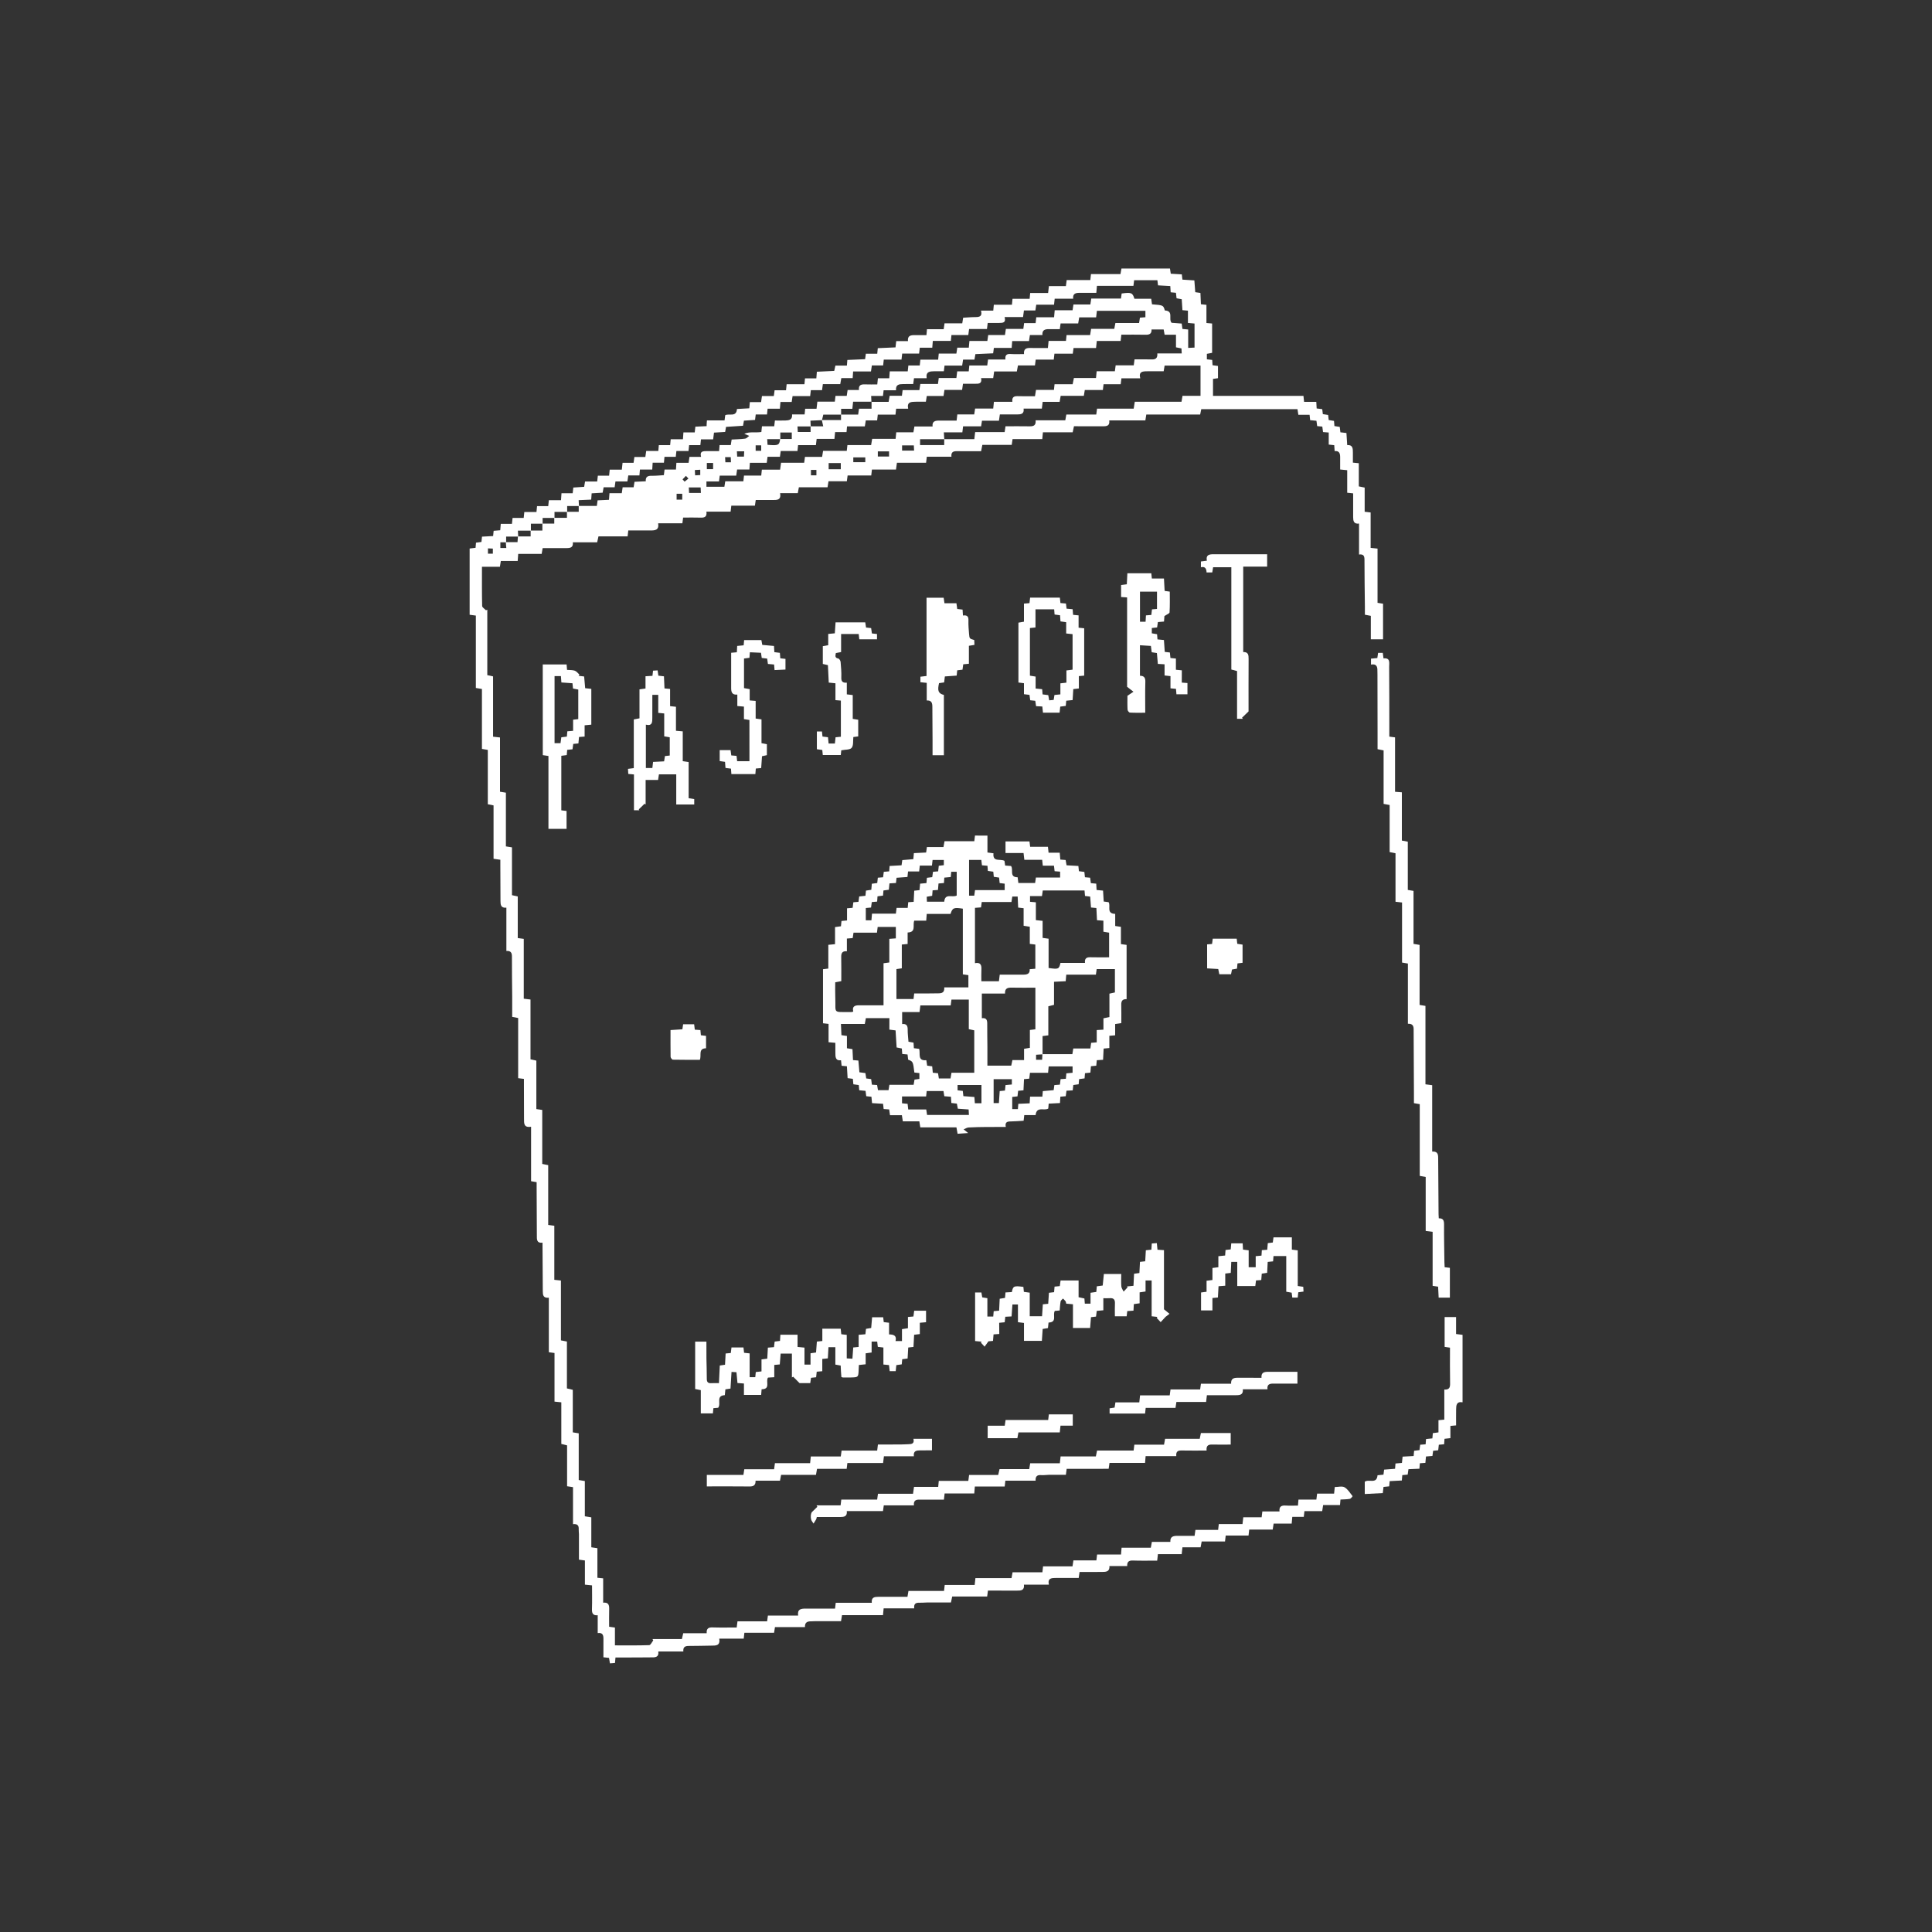 <svg width="80" height="80" viewBox="0 0 80 80" fill="none" xmlns="http://www.w3.org/2000/svg">
<rect x="0" y="0" width="80" height="80" fill="#333333" stroke="none"/>
<path d="M29.273 17.408C29.523 17.408 29.758 17.408 30.002 17.408C30.013 17.319 30.022 17.255 30.03 17.193C30.199 17.11 30.492 17.284 30.516 16.936C30.686 16.926 30.853 16.917 31.027 16.907C31.035 16.819 31.041 16.747 31.049 16.651C31.2 16.651 31.352 16.651 31.515 16.651C31.528 16.56 31.538 16.49 31.551 16.398C31.71 16.398 31.87 16.398 32.042 16.398C32.054 16.315 32.062 16.25 32.075 16.159C32.228 16.159 32.386 16.159 32.548 16.159C32.557 16.067 32.564 16.002 32.573 15.911C32.819 15.911 33.06 15.911 33.31 15.911C33.319 15.821 33.325 15.755 33.333 15.667C33.487 15.667 33.639 15.667 33.803 15.667C33.81 15.566 33.816 15.487 33.824 15.393C34.061 15.382 34.295 15.37 34.544 15.358C34.559 15.29 34.573 15.227 34.592 15.139C34.745 15.139 34.903 15.139 35.068 15.139C35.076 15.051 35.081 14.985 35.087 14.905C35.331 14.895 35.572 14.884 35.822 14.873C35.832 14.796 35.841 14.731 35.853 14.647C36.01 14.647 36.163 14.647 36.325 14.647C36.333 14.563 36.339 14.498 36.347 14.417C36.588 14.406 36.829 14.395 37.081 14.384C37.091 14.294 37.101 14.216 37.111 14.124C37.271 14.124 37.425 14.124 37.597 14.124C37.573 13.899 37.711 13.876 37.87 13.877C38.032 13.879 38.193 13.877 38.362 13.877C38.37 13.79 38.376 13.724 38.384 13.632C38.613 13.632 38.841 13.632 39.076 13.632C39.09 13.541 39.099 13.476 39.111 13.389C39.351 13.389 39.593 13.389 39.845 13.389C39.859 13.304 39.869 13.239 39.882 13.156C40.05 13.147 40.222 13.13 40.395 13.13C40.565 13.13 40.685 13.093 40.62 12.862C40.803 12.862 40.962 12.862 41.129 12.862C41.137 12.775 41.143 12.709 41.152 12.619C41.402 12.619 41.648 12.619 41.902 12.619C41.911 12.53 41.917 12.464 41.926 12.374C42.163 12.374 42.397 12.374 42.635 12.374C42.643 12.284 42.65 12.219 42.657 12.133C42.904 12.133 43.145 12.133 43.4 12.133C43.412 12.032 43.422 11.949 43.433 11.847C43.665 11.847 43.894 11.847 44.136 11.847C44.148 11.762 44.156 11.692 44.169 11.597C44.495 11.597 44.817 11.597 45.147 11.597C45.157 11.507 45.165 11.442 45.175 11.35C45.581 11.35 45.985 11.35 46.396 11.35C46.412 11.26 46.423 11.196 46.437 11.119C47.105 11.119 47.767 11.119 48.446 11.119C48.456 11.186 48.467 11.256 48.479 11.334C48.632 11.343 48.779 11.351 48.936 11.361C48.945 11.432 48.952 11.497 48.962 11.579C49.12 11.59 49.279 11.6 49.456 11.611C49.468 11.77 49.481 11.93 49.493 12.099C49.562 12.11 49.627 12.118 49.707 12.13C49.713 12.282 49.72 12.436 49.727 12.598C49.803 12.606 49.868 12.613 49.956 12.623C49.956 12.87 49.956 13.118 49.956 13.376C50.043 13.383 50.108 13.388 50.191 13.396C50.191 13.796 50.191 14.198 50.191 14.61C50.115 14.624 50.05 14.637 49.974 14.652C49.974 14.721 49.974 14.793 49.974 14.879C50.045 14.887 50.116 14.895 50.195 14.904C50.2 14.979 50.204 15.044 50.209 15.123C50.281 15.133 50.352 15.143 50.434 15.154C50.434 15.322 50.434 15.488 50.434 15.66C50.37 15.669 50.31 15.678 50.228 15.69C50.228 15.913 50.228 16.14 50.228 16.393C51.466 16.393 52.716 16.393 53.973 16.393C53.982 16.484 53.989 16.55 53.999 16.64C54.163 16.64 54.329 16.64 54.505 16.64C54.511 16.743 54.515 16.822 54.52 16.913C54.593 16.922 54.665 16.932 54.751 16.942C54.759 17.005 54.766 17.07 54.776 17.148C54.843 17.159 54.914 17.17 54.995 17.183C55.002 17.249 55.011 17.315 55.019 17.393C55.087 17.404 55.157 17.416 55.238 17.429C55.244 17.496 55.249 17.562 55.256 17.643C55.323 17.653 55.393 17.663 55.476 17.676C55.485 17.744 55.493 17.816 55.503 17.901C55.58 17.91 55.657 17.919 55.753 17.93C55.764 18.092 55.773 18.252 55.785 18.43C56.021 18.413 56.02 18.58 56.02 18.747C56.02 18.881 56.02 19.015 56.02 19.157C56.107 19.165 56.172 19.172 56.265 19.181C56.265 19.499 56.265 19.815 56.265 20.14C56.353 20.159 56.418 20.171 56.508 20.19C56.508 20.518 56.508 20.853 56.508 21.191C56.598 21.201 56.663 21.209 56.755 21.22C56.755 21.712 56.755 22.196 56.755 22.687C56.861 22.698 56.939 22.706 57.041 22.716C57.041 23.467 57.041 24.21 57.041 24.962C57.128 24.976 57.193 24.986 57.269 24.998C57.269 25.488 57.269 25.974 57.269 26.473C57.108 26.473 56.949 26.473 56.763 26.473C56.763 26.153 56.763 25.832 56.763 25.501C56.676 25.484 56.612 25.472 56.517 25.454C56.517 25.341 56.518 25.222 56.517 25.103C56.511 24.459 56.499 23.816 56.5 23.172C56.5 23.016 56.456 22.939 56.275 22.961C56.275 22.531 56.275 22.113 56.275 21.681C56.046 21.706 56.033 21.559 56.031 21.411C56.028 21.087 56.031 20.762 56.031 20.429C55.947 20.42 55.882 20.413 55.785 20.403C55.785 20.094 55.785 19.786 55.785 19.47C55.675 19.459 55.596 19.451 55.493 19.441C55.493 19.266 55.494 19.098 55.493 18.93C55.493 18.781 55.459 18.659 55.265 18.679C55.259 18.595 55.254 18.521 55.248 18.434C55.179 18.427 55.114 18.419 55.02 18.409C55.02 18.248 55.02 18.083 55.02 17.91C54.927 17.902 54.862 17.897 54.784 17.891C54.774 17.819 54.765 17.747 54.754 17.664C54.688 17.658 54.622 17.652 54.542 17.645C54.532 17.578 54.522 17.507 54.511 17.423C54.429 17.416 54.345 17.407 54.25 17.398C54.243 17.329 54.236 17.263 54.227 17.175C54.079 17.175 53.926 17.175 53.762 17.175C53.749 17.09 53.739 17.027 53.726 16.942C52.405 16.942 51.079 16.942 49.742 16.942C49.728 17.007 49.716 17.071 49.696 17.165C48.959 17.165 48.216 17.165 47.466 17.165C47.451 17.258 47.441 17.322 47.427 17.407C46.931 17.407 46.438 17.407 45.931 17.407C45.962 17.636 45.826 17.652 45.672 17.651C45.273 17.65 44.874 17.65 44.471 17.65C44.45 17.745 44.436 17.81 44.417 17.901C44.012 17.901 43.602 17.901 43.185 17.901C43.175 18.004 43.167 18.083 43.158 18.182C42.746 18.182 42.342 18.182 41.928 18.182C41.915 18.267 41.906 18.332 41.893 18.422C41.493 18.422 41.09 18.422 40.677 18.422C40.659 18.513 40.645 18.582 40.625 18.684C40.29 18.684 39.953 18.686 39.615 18.682C39.471 18.681 39.375 18.722 39.397 18.913C39.05 18.913 38.715 18.913 38.377 18.913C38.366 19.003 38.359 19.068 38.347 19.161C37.944 19.161 37.547 19.161 37.14 19.161C37.125 19.265 37.115 19.343 37.101 19.444C36.771 19.444 36.442 19.444 36.105 19.444C36.095 19.532 36.087 19.597 36.076 19.689C35.751 19.689 35.429 19.689 35.098 19.689C35.086 19.779 35.077 19.844 35.066 19.927C34.815 19.927 34.566 19.927 34.307 19.927C34.294 20.007 34.284 20.071 34.267 20.176C33.873 20.176 33.479 20.176 33.08 20.176C33.061 20.279 33.049 20.343 33.034 20.421C32.793 20.421 32.557 20.421 32.302 20.421C32.357 20.724 32.156 20.704 31.972 20.704C31.749 20.705 31.526 20.704 31.294 20.704C31.282 20.782 31.273 20.847 31.259 20.939C30.934 20.939 30.613 20.939 30.282 20.939C30.271 21.03 30.264 21.096 30.253 21.187C29.923 21.187 29.594 21.187 29.251 21.187C29.279 21.398 29.178 21.44 29.015 21.434C28.773 21.425 28.53 21.432 28.286 21.432C28.275 21.52 28.267 21.58 28.256 21.668C27.93 21.668 27.602 21.668 27.253 21.668C27.298 21.959 27.117 21.965 26.934 21.965C26.631 21.966 26.327 21.965 26.016 21.965C26.006 22.056 25.999 22.122 25.988 22.21C25.587 22.21 25.189 22.21 24.782 22.21C24.762 22.3 24.746 22.369 24.727 22.455C24.396 22.455 24.065 22.455 23.72 22.455C23.745 22.678 23.606 22.696 23.454 22.696C23.13 22.697 22.805 22.696 22.47 22.696C22.456 22.776 22.445 22.84 22.429 22.936C22.107 22.936 21.786 22.936 21.458 22.936C21.45 23.048 21.444 23.127 21.436 23.229C21.202 23.229 20.974 23.229 20.738 23.229C20.724 23.316 20.714 23.381 20.7 23.468C20.454 23.468 20.207 23.468 19.957 23.468C19.957 24.025 19.952 24.558 19.965 25.091C19.966 25.153 20.068 25.211 20.124 25.271C20.142 25.263 20.16 25.255 20.178 25.247C20.178 26.147 20.178 27.047 20.178 27.956C20.265 27.975 20.328 27.989 20.417 28.008C20.417 28.832 20.417 29.662 20.417 30.505C20.519 30.516 20.596 30.525 20.704 30.537C20.704 31.284 20.704 32.033 20.704 32.784C20.791 32.798 20.851 32.807 20.948 32.823C20.948 33.559 20.948 34.3 20.948 35.047C21.047 35.063 21.112 35.073 21.2 35.087C21.2 35.747 21.2 36.403 21.2 37.067C21.286 37.087 21.35 37.102 21.439 37.121C21.439 37.688 21.439 38.261 21.439 38.843C21.527 38.855 21.591 38.864 21.688 38.877C21.688 39.701 21.688 40.525 21.688 41.354C21.793 41.367 21.865 41.376 21.967 41.388C21.967 42.21 21.967 43.033 21.967 43.864C22.056 43.884 22.12 43.898 22.209 43.918C22.209 44.579 22.209 45.247 22.209 45.925C22.296 45.938 22.361 45.947 22.453 45.96C22.453 46.703 22.453 47.446 22.453 48.196C22.543 48.214 22.607 48.227 22.7 48.246C22.7 49.07 22.7 49.893 22.7 50.722C22.795 50.735 22.859 50.743 22.953 50.756C22.953 51.503 22.953 52.245 22.953 52.995C23.053 53.006 23.126 53.013 23.227 53.024C23.227 53.846 23.227 54.67 23.227 55.502C23.317 55.52 23.381 55.533 23.475 55.55C23.475 56.19 23.475 56.838 23.475 57.491C23.565 57.513 23.628 57.528 23.718 57.55C23.718 58.13 23.718 58.717 23.718 59.311C23.805 59.325 23.87 59.336 23.964 59.351C23.964 59.994 23.964 60.636 23.964 61.284C24.057 61.3 24.122 61.311 24.217 61.327C24.217 61.809 24.217 62.294 24.217 62.786C24.318 62.802 24.389 62.814 24.485 62.829C24.485 63.236 24.485 63.647 24.485 64.07C24.576 64.083 24.645 64.093 24.737 64.107C24.737 64.516 24.737 64.92 24.737 65.332C24.825 65.341 24.891 65.347 24.976 65.356C24.976 65.687 24.976 66.017 24.976 66.364C25.188 66.341 25.229 66.454 25.225 66.618C25.218 66.862 25.223 67.104 25.223 67.36C25.308 67.373 25.373 67.382 25.463 67.394C25.463 67.636 25.463 67.883 25.463 68.131C25.953 68.131 26.419 68.138 26.883 68.122C26.941 68.12 26.994 67.995 27.05 67.927C27.039 67.908 27.029 67.89 27.019 67.87C27.421 67.87 27.824 67.87 28.235 67.87C28.256 67.779 28.27 67.716 28.291 67.628C28.606 67.628 28.928 67.628 29.262 67.628C29.248 67.427 29.343 67.382 29.508 67.388C29.839 67.399 30.169 67.391 30.505 67.391C30.518 67.29 30.526 67.225 30.538 67.136C30.947 67.136 31.351 67.136 31.764 67.136C31.776 67.049 31.785 66.984 31.798 66.896C32.209 66.896 32.619 66.896 33.049 66.896C33.011 66.631 33.167 66.608 33.351 66.609C33.757 66.611 34.162 66.61 34.577 66.61C34.587 66.522 34.596 66.456 34.606 66.368C35.1 66.368 35.592 66.368 36.099 66.368C36.074 66.137 36.218 66.121 36.367 66.121C36.767 66.119 37.166 66.12 37.576 66.12C37.59 66.035 37.602 65.971 37.618 65.877C38.102 65.877 38.593 65.877 39.09 65.877C39.101 65.784 39.108 65.719 39.119 65.63C39.533 65.63 39.944 65.63 40.359 65.63C40.37 65.528 40.379 65.45 40.39 65.347C40.891 65.347 41.383 65.347 41.885 65.347C41.901 65.26 41.912 65.196 41.928 65.106C42.333 65.106 42.744 65.106 43.163 65.106C43.173 65.018 43.18 64.953 43.191 64.859C43.595 64.859 43.999 64.859 44.41 64.859C44.424 64.768 44.434 64.703 44.448 64.613C44.761 64.613 45.076 64.613 45.399 64.613C45.41 64.525 45.417 64.459 45.428 64.368C45.759 64.368 46.088 64.368 46.42 64.368C46.428 64.268 46.434 64.195 46.442 64.087C46.842 64.087 47.245 64.087 47.653 64.087C47.67 63.991 47.682 63.927 47.697 63.846C47.945 63.846 48.193 63.846 48.462 63.846C48.447 63.613 48.599 63.596 48.762 63.596C48.991 63.596 49.221 63.596 49.465 63.596C49.476 63.513 49.487 63.443 49.5 63.35C49.813 63.35 50.122 63.35 50.44 63.35C50.45 63.263 50.458 63.198 50.468 63.109C50.792 63.109 51.115 63.109 51.449 63.109C51.461 63.008 51.471 62.93 51.482 62.826C51.732 62.826 51.986 62.826 52.242 62.826C52.253 62.736 52.261 62.67 52.271 62.585C52.508 62.585 52.736 62.585 52.981 62.585C52.959 62.371 53.071 62.332 53.238 62.342C53.405 62.352 53.573 62.344 53.745 62.344C53.753 62.247 53.759 62.181 53.767 62.094C54.013 62.094 54.253 62.094 54.508 62.094C54.519 62.005 54.528 61.934 54.539 61.847C54.773 61.847 55.002 61.847 55.242 61.847C55.253 61.747 55.261 61.663 55.27 61.574C55.413 61.574 55.573 61.527 55.674 61.585C55.811 61.664 55.903 61.822 56.007 61.952C56.011 61.958 55.939 62.056 55.893 62.064C55.768 62.087 55.639 62.084 55.506 62.093C55.499 62.17 55.494 62.235 55.487 62.322C55.255 62.322 55.028 62.322 54.788 62.322C54.774 62.41 54.763 62.48 54.749 62.573C54.505 62.573 54.264 62.573 54.014 62.573C54.004 62.661 53.996 62.727 53.987 62.81C53.831 62.81 53.677 62.81 53.511 62.81C53.502 62.906 53.495 62.984 53.486 63.088C53.239 63.088 52.992 63.088 52.738 63.088C52.725 63.176 52.715 63.241 52.7 63.336C52.376 63.336 52.054 63.336 51.727 63.336C51.716 63.432 51.709 63.497 51.699 63.583C51.385 63.583 51.076 63.583 50.754 63.583C50.744 63.668 50.736 63.733 50.725 63.829C50.409 63.829 50.087 63.829 49.759 63.829C49.742 63.922 49.73 63.986 49.714 64.071C49.471 64.071 49.222 64.071 48.962 64.071C48.951 64.167 48.943 64.245 48.931 64.355C48.608 64.355 48.28 64.355 47.947 64.355C47.936 64.45 47.929 64.515 47.917 64.622C47.579 64.622 47.242 64.63 46.905 64.618C46.74 64.613 46.667 64.673 46.675 64.846C46.429 64.846 46.193 64.846 45.939 64.846C45.956 65.082 45.797 65.09 45.638 65.091C45.328 65.093 45.018 65.092 44.702 65.092C44.688 65.188 44.679 65.253 44.667 65.339C44.35 65.339 44.04 65.337 43.73 65.34C43.558 65.342 43.37 65.335 43.431 65.617C43.079 65.617 42.749 65.617 42.399 65.617C42.426 65.856 42.278 65.865 42.113 65.864C41.714 65.861 41.315 65.863 40.909 65.863C40.897 65.953 40.888 66.017 40.876 66.108C40.394 66.108 39.916 66.108 39.429 66.108C39.41 66.197 39.396 66.261 39.376 66.356C39.047 66.356 38.711 66.355 38.374 66.356C38.273 66.357 38.171 66.37 38.07 66.366C37.921 66.359 37.833 66.409 37.856 66.598C37.428 66.598 37.011 66.598 36.59 66.598C36.58 66.696 36.573 66.769 36.562 66.88C36 66.88 35.436 66.88 34.866 66.88C34.85 66.98 34.839 67.044 34.825 67.13C34.462 67.13 34.104 67.13 33.746 67.13C33.692 67.13 33.638 67.137 33.584 67.136C33.43 67.133 33.321 67.181 33.332 67.374C32.913 67.374 32.508 67.374 32.09 67.374C32.078 67.452 32.068 67.516 32.052 67.61C31.649 67.61 31.24 67.61 30.823 67.61C30.813 67.703 30.805 67.767 30.796 67.853C30.464 67.853 30.134 67.853 29.782 67.853C29.832 68.156 29.634 68.14 29.448 68.142C29.137 68.146 28.825 68.155 28.514 68.155C28.367 68.155 28.278 68.203 28.296 68.384C27.949 68.384 27.613 68.384 27.26 68.384C27.288 68.645 27.11 68.627 26.957 68.628C26.53 68.633 26.103 68.633 25.676 68.633C25.616 68.633 25.556 68.633 25.486 68.633C25.479 68.715 25.473 68.78 25.465 68.861C25.399 68.866 25.335 68.87 25.256 68.876C25.244 68.799 25.232 68.729 25.219 68.65C25.152 68.642 25.086 68.636 24.986 68.624C24.986 68.374 24.984 68.12 24.987 67.866C24.988 67.713 24.959 67.593 24.75 67.622C24.75 67.374 24.75 67.138 24.75 66.885C24.547 66.901 24.506 66.797 24.512 66.627C24.523 66.304 24.515 65.98 24.515 65.647C24.398 65.635 24.319 65.627 24.22 65.617C24.22 65.283 24.22 64.953 24.22 64.616C24.136 64.604 24.071 64.595 23.973 64.582C23.973 64.229 23.974 63.879 23.973 63.528C23.973 63.461 23.959 63.393 23.963 63.326C23.973 63.175 23.916 63.091 23.727 63.112C23.727 62.596 23.727 62.091 23.727 61.579C23.636 61.566 23.572 61.556 23.482 61.542C23.482 60.978 23.482 60.418 23.482 59.85C23.396 59.828 23.332 59.813 23.243 59.79C23.243 59.224 23.243 58.65 23.243 58.067C23.142 58.056 23.063 58.048 22.961 58.038C22.961 57.364 22.961 56.696 22.961 56.025C22.877 56.013 22.817 56.005 22.726 55.993C22.726 55.247 22.726 54.498 22.726 53.736C22.485 53.759 22.477 53.616 22.476 53.465C22.472 52.854 22.468 52.244 22.465 51.633C22.465 51.58 22.465 51.527 22.465 51.457C22.209 51.484 22.231 51.307 22.23 51.154C22.226 50.49 22.224 49.825 22.221 49.161C22.221 49.094 22.221 49.027 22.221 48.951C22.142 48.938 22.078 48.927 21.991 48.911C21.991 48.165 21.991 47.422 21.991 46.656C21.679 46.706 21.7 46.505 21.699 46.321C21.697 45.839 21.696 45.358 21.695 44.876C21.695 44.81 21.695 44.744 21.695 44.675C21.608 44.664 21.543 44.656 21.456 44.645C21.456 43.811 21.456 42.986 21.456 42.154C21.371 42.138 21.308 42.126 21.209 42.107C21.209 41.822 21.21 41.539 21.209 41.257C21.205 40.708 21.195 40.158 21.198 39.61C21.199 39.453 21.153 39.366 20.968 39.376C20.968 38.779 20.968 38.19 20.968 37.586C20.73 37.607 20.725 37.453 20.724 37.299C20.721 36.811 20.719 36.323 20.718 35.835C20.718 35.761 20.718 35.687 20.718 35.601C20.628 35.587 20.55 35.576 20.437 35.56C20.437 34.822 20.437 34.087 20.437 33.35C20.343 33.331 20.285 33.319 20.199 33.302C20.199 32.558 20.199 31.81 20.199 31.052C20.11 31.037 20.047 31.026 19.956 31.011C19.956 30.189 19.956 29.364 19.956 28.53C19.868 28.515 19.804 28.504 19.704 28.487C19.704 27.494 19.704 26.495 19.704 25.49C19.596 25.476 19.525 25.467 19.447 25.456C19.447 24.544 19.447 23.636 19.447 22.713C19.542 22.701 19.612 22.693 19.692 22.684C19.698 22.613 19.703 22.547 19.71 22.47C19.783 22.461 19.854 22.452 19.936 22.441C19.943 22.373 19.95 22.308 19.959 22.221C20.107 22.213 20.259 22.205 20.419 22.197C20.427 22.122 20.433 22.056 20.441 21.98C20.53 21.973 20.615 21.965 20.713 21.957C20.721 21.876 20.727 21.796 20.736 21.692C20.886 21.692 21.038 21.692 21.198 21.692C21.208 21.602 21.215 21.537 21.225 21.447C21.374 21.447 21.526 21.447 21.685 21.447C21.695 21.357 21.702 21.292 21.711 21.201C21.874 21.201 22.04 21.201 22.214 21.201C22.223 21.113 22.229 21.047 22.238 20.957C22.387 20.957 22.539 20.957 22.701 20.957C22.71 20.869 22.717 20.804 22.727 20.712C22.888 20.712 23.054 20.712 23.23 20.712C23.238 20.608 23.243 20.529 23.25 20.425C23.402 20.425 23.554 20.425 23.713 20.425C23.723 20.336 23.73 20.27 23.74 20.188C23.884 20.178 24.03 20.168 24.189 20.158C24.2 20.092 24.211 20.027 24.226 19.938C24.386 19.938 24.551 19.938 24.728 19.938C24.739 19.85 24.746 19.785 24.756 19.696C24.905 19.696 25.056 19.696 25.222 19.696C25.231 19.604 25.238 19.534 25.247 19.447C25.415 19.447 25.576 19.447 25.748 19.447C25.759 19.348 25.767 19.264 25.779 19.164C25.93 19.164 26.076 19.164 26.235 19.164C26.247 19.079 26.256 19.01 26.269 18.922C26.416 18.922 26.563 18.922 26.722 18.922C26.734 18.837 26.745 18.767 26.758 18.673C26.922 18.673 27.087 18.673 27.26 18.673C27.267 18.584 27.273 18.518 27.281 18.431C27.436 18.431 27.589 18.431 27.749 18.431C27.757 18.344 27.764 18.279 27.773 18.188C27.937 18.188 28.103 18.188 28.279 18.188C28.287 18.085 28.292 18.007 28.299 17.905C28.454 17.905 28.607 17.905 28.767 17.905C28.777 17.819 28.785 17.753 28.794 17.667C28.945 17.661 29.097 17.653 29.259 17.646C29.258 17.576 29.264 17.512 29.273 17.408ZM20.947 22.449C21.105 22.449 21.264 22.449 21.429 22.449C21.436 22.358 21.441 22.285 21.447 22.213C21.62 22.213 21.793 22.213 21.973 22.213C21.973 22.116 21.973 22.043 21.973 21.969C22.133 21.969 22.293 21.969 22.459 21.969C22.459 21.856 22.459 21.768 22.459 21.681C22.619 21.681 22.779 21.681 22.951 21.681C22.951 21.588 22.951 21.515 22.951 21.442C23.125 21.442 23.298 21.442 23.476 21.442C23.476 21.34 23.476 21.266 23.476 21.192C23.638 21.192 23.801 21.192 23.964 21.192C23.964 21.094 23.964 21.021 23.964 20.949C24.213 20.949 24.461 20.949 24.714 20.949C24.727 20.856 24.736 20.79 24.745 20.718C24.906 20.71 25.059 20.703 25.216 20.696C25.223 20.599 25.23 20.521 25.237 20.423C25.414 20.423 25.581 20.423 25.746 20.423C25.759 20.333 25.77 20.262 25.782 20.178C25.941 20.178 26.088 20.178 26.237 20.178C26.251 20.093 26.262 20.023 26.274 19.95C26.434 19.943 26.582 19.936 26.74 19.929C26.725 19.739 26.826 19.697 26.988 19.701C27.155 19.705 27.322 19.684 27.489 19.675C27.499 19.593 27.508 19.527 27.518 19.444C27.68 19.444 27.833 19.444 27.99 19.444C27.996 19.344 28.001 19.265 28.008 19.164C28.183 19.164 28.349 19.164 28.513 19.164C28.527 19.071 28.537 19.001 28.55 18.918C28.709 18.918 28.857 18.918 29.03 18.918C28.963 18.674 29.122 18.681 29.27 18.679C29.438 18.678 29.605 18.679 29.776 18.679C29.784 18.584 29.789 18.518 29.796 18.43C29.956 18.43 30.108 18.43 30.259 18.43C30.274 18.337 30.285 18.267 30.296 18.201C30.492 18.19 30.676 18.187 30.856 18.163C30.915 18.155 30.967 18.089 31.022 18.049C30.964 18.024 30.905 17.999 30.82 17.963C31.047 17.861 31.291 17.928 31.526 17.888C31.534 17.811 31.542 17.741 31.551 17.651C31.73 17.651 31.896 17.651 32.059 17.651C32.069 17.564 32.076 17.498 32.087 17.413C32.236 17.413 32.378 17.416 32.519 17.412C32.671 17.407 32.818 17.387 32.798 17.161C32.984 17.161 33.151 17.161 33.317 17.161C33.325 17.076 33.332 17.01 33.34 16.925C33.502 16.925 33.654 16.925 33.811 16.925C33.823 16.822 33.833 16.738 33.845 16.632C34.096 16.632 34.331 16.632 34.568 16.632C34.579 16.542 34.586 16.477 34.596 16.393C34.757 16.393 34.91 16.393 35.061 16.393C35.075 16.302 35.085 16.231 35.098 16.15C35.258 16.15 35.406 16.15 35.568 16.15C35.542 15.934 35.667 15.91 35.829 15.917C35.996 15.924 36.163 15.918 36.326 15.918C36.336 15.815 36.343 15.749 36.352 15.663C36.512 15.663 36.665 15.663 36.822 15.663C36.83 15.563 36.836 15.484 36.843 15.377C37.099 15.377 37.345 15.377 37.587 15.377C37.597 15.282 37.605 15.217 37.614 15.133C37.777 15.133 37.931 15.133 38.085 15.133C38.094 15.049 38.102 14.983 38.111 14.892C38.361 14.892 38.602 14.892 38.847 14.892C38.856 14.8 38.862 14.735 38.872 14.64C39.116 14.64 39.357 14.64 39.602 14.64C39.616 14.547 39.625 14.482 39.639 14.395C39.803 14.395 39.961 14.395 40.116 14.395C40.125 14.291 40.133 14.213 40.142 14.118C40.397 14.118 40.639 14.118 40.884 14.118C40.896 14.03 40.907 13.96 40.92 13.872C41.159 13.872 41.387 13.872 41.614 13.872C41.627 13.781 41.638 13.711 41.651 13.62C41.896 13.62 42.132 13.62 42.374 13.62C42.385 13.534 42.394 13.47 42.406 13.381C42.568 13.381 42.727 13.381 42.882 13.381C42.892 13.291 42.899 13.226 42.91 13.136C43.161 13.136 43.402 13.136 43.648 13.136C43.656 13.033 43.663 12.955 43.673 12.846C43.928 12.846 44.173 12.846 44.413 12.846C44.428 12.75 44.437 12.686 44.449 12.607C44.691 12.607 44.919 12.607 45.149 12.607C45.162 12.519 45.173 12.45 45.187 12.362C45.603 12.362 46.008 12.362 46.416 12.362C46.428 12.278 46.437 12.213 46.446 12.153C46.845 12.099 46.897 12.119 46.974 12.371C47.202 12.371 47.436 12.371 47.669 12.371C47.682 12.464 47.693 12.534 47.702 12.601C48.17 12.638 48.17 12.638 48.233 12.856C48.612 12.873 48.368 13.213 48.515 13.367C48.642 13.376 48.788 13.387 48.932 13.398C48.944 13.482 48.953 13.553 48.962 13.621C49.042 13.629 49.107 13.635 49.2 13.644C49.2 13.899 49.2 14.145 49.2 14.406C49.307 14.401 49.383 14.397 49.463 14.393C49.463 14.047 49.463 13.725 49.463 13.397C49.369 13.389 49.291 13.382 49.19 13.373C49.19 13.197 49.19 13.03 49.19 12.864C49.101 12.856 49.035 12.85 48.962 12.843C48.952 12.687 48.942 12.54 48.933 12.391C48.853 12.376 48.784 12.363 48.719 12.351C48.709 12.264 48.701 12.193 48.693 12.124C48.613 12.116 48.547 12.11 48.475 12.103C48.47 12.013 48.465 11.934 48.459 11.844C48.285 11.835 48.119 11.825 47.951 11.816C47.941 11.737 47.933 11.672 47.925 11.603C47.596 11.603 47.281 11.603 46.962 11.603C46.953 11.681 46.945 11.747 46.933 11.836C46.425 11.836 45.927 11.836 45.422 11.836C45.413 11.939 45.406 12.017 45.396 12.125C45.154 12.125 44.919 12.123 44.683 12.126C44.537 12.128 44.413 12.162 44.438 12.37C44.176 12.37 43.927 12.37 43.672 12.37C43.663 12.454 43.656 12.519 43.646 12.616C43.396 12.616 43.15 12.616 42.909 12.616C42.894 12.713 42.885 12.777 42.873 12.855C42.705 12.855 42.551 12.855 42.399 12.855C42.386 12.95 42.376 13.028 42.362 13.129C42.109 13.129 41.867 13.129 41.598 13.129C41.668 13.374 41.513 13.37 41.37 13.373C41.212 13.376 41.053 13.373 40.899 13.373C40.887 13.477 40.879 13.541 40.868 13.623C40.615 13.623 40.373 13.623 40.128 13.623C40.116 13.711 40.107 13.781 40.095 13.873C39.856 13.873 39.628 13.873 39.397 13.873C39.389 13.959 39.382 14.025 39.373 14.117C39.12 14.117 38.873 14.117 38.626 14.117C38.617 14.223 38.611 14.302 38.603 14.398C38.423 14.398 38.256 14.398 38.086 14.398C38.076 14.482 38.069 14.547 38.058 14.641C37.818 14.641 37.585 14.641 37.358 14.641C37.347 14.736 37.339 14.802 37.329 14.891C37.078 14.891 36.837 14.891 36.595 14.891C36.585 14.982 36.578 15.047 36.569 15.131C36.407 15.131 36.253 15.131 36.102 15.131C36.088 15.222 36.078 15.291 36.065 15.381C35.812 15.381 35.571 15.381 35.326 15.381C35.319 15.48 35.313 15.559 35.307 15.657C35.143 15.657 34.99 15.657 34.837 15.657C34.822 15.747 34.809 15.816 34.793 15.906C34.547 15.906 34.312 15.906 34.073 15.906C34.061 15.996 34.052 16.067 34.039 16.156C33.876 16.156 33.724 16.156 33.575 16.156C33.565 16.244 33.557 16.309 33.547 16.4C33.296 16.4 33.055 16.4 32.819 16.4C32.805 16.493 32.796 16.557 32.782 16.644C32.621 16.644 32.468 16.644 32.317 16.644C32.308 16.746 32.302 16.824 32.293 16.924C32.115 16.924 31.948 16.924 31.785 16.924C31.776 17.011 31.769 17.077 31.76 17.163C31.599 17.163 31.446 17.163 31.293 17.163C31.282 17.25 31.273 17.315 31.265 17.388C31.103 17.398 30.951 17.408 30.805 17.418C30.79 17.501 30.779 17.565 30.767 17.63C30.525 17.645 30.296 17.661 30.064 17.676C30.05 17.755 30.039 17.819 30.027 17.886C29.865 17.896 29.713 17.905 29.565 17.914C29.553 18.014 29.543 18.092 29.53 18.192C29.353 18.192 29.188 18.192 29.026 18.192C29.016 18.282 29.009 18.347 29 18.433C28.836 18.433 28.684 18.433 28.535 18.433C28.525 18.521 28.519 18.587 28.509 18.676C28.334 18.676 28.169 18.676 28.008 18.676C27.998 18.766 27.991 18.831 27.982 18.917C27.819 18.917 27.667 18.917 27.515 18.917C27.507 19.004 27.5 19.07 27.492 19.159C27.332 19.159 27.18 19.159 27.025 19.159C27.019 19.263 27.014 19.341 27.008 19.443C26.832 19.443 26.665 19.443 26.498 19.443C26.491 19.532 26.485 19.597 26.477 19.686C26.317 19.686 26.165 19.686 26.016 19.686C26.002 19.78 25.991 19.85 25.979 19.936C25.806 19.936 25.645 19.936 25.485 19.936C25.473 20.022 25.462 20.093 25.451 20.176C25.291 20.176 25.144 20.176 24.995 20.176C24.98 20.261 24.968 20.331 24.955 20.401C24.796 20.411 24.649 20.419 24.499 20.428C24.493 20.521 24.487 20.6 24.48 20.688C24.302 20.696 24.136 20.703 23.961 20.711C23.965 20.806 23.969 20.879 23.973 20.953C23.81 20.953 23.648 20.953 23.485 20.953C23.485 21.051 23.485 21.124 23.485 21.196C23.313 21.196 23.141 21.196 22.961 21.196C22.961 21.29 22.961 21.368 22.961 21.446C22.797 21.446 22.633 21.446 22.469 21.446C22.469 21.539 22.469 21.613 22.469 21.686C22.311 21.686 22.153 21.686 21.983 21.686C21.983 21.792 21.983 21.883 21.983 21.974C21.807 21.974 21.631 21.974 21.445 21.974C21.451 22.074 21.454 22.147 21.458 22.218C21.295 22.218 21.132 22.218 20.958 22.218C20.958 22.31 20.958 22.382 20.958 22.455C20.879 22.455 20.801 22.455 20.719 22.455C20.719 22.548 20.719 22.618 20.719 22.693C20.804 22.693 20.875 22.693 20.965 22.693C20.955 22.605 20.951 22.527 20.947 22.449ZM33.57 17.658C33.391 17.658 33.213 17.658 33.022 17.658C33.028 17.752 33.031 17.822 33.035 17.887C33.221 17.887 33.386 17.887 33.565 17.887C33.565 17.799 33.565 17.726 33.565 17.653C33.728 17.653 33.893 17.653 34.088 17.653C34.065 17.55 34.047 17.471 34.03 17.393C34.294 17.393 34.559 17.393 34.825 17.393C34.825 17.313 34.825 17.239 34.825 17.166C35.059 17.166 35.293 17.166 35.535 17.166C35.547 17.076 35.556 17.011 35.568 16.924C35.742 16.924 35.913 16.924 36.089 16.924C36.089 16.813 36.089 16.726 36.089 16.639C36.325 16.639 36.56 16.639 36.796 16.639C36.813 16.545 36.825 16.476 36.839 16.389C37.017 16.389 37.183 16.389 37.346 16.389C37.357 16.304 37.365 16.238 37.376 16.153C37.615 16.153 37.842 16.153 38.069 16.153C38.084 16.06 38.095 15.99 38.109 15.899C38.361 15.899 38.602 15.899 38.839 15.899C38.851 15.81 38.859 15.745 38.872 15.653C39.12 15.653 39.36 15.653 39.602 15.653C39.615 15.547 39.625 15.469 39.636 15.376C39.803 15.376 39.957 15.376 40.113 15.376C40.122 15.293 40.128 15.228 40.137 15.134C40.391 15.134 40.638 15.134 40.879 15.134C40.892 15.04 40.901 14.975 40.913 14.887C41.156 14.887 41.389 14.887 41.633 14.887C41.611 14.701 41.687 14.648 41.844 14.659C42.025 14.67 42.208 14.662 42.402 14.662C42.382 14.449 42.491 14.406 42.648 14.409C42.896 14.413 43.144 14.41 43.391 14.41C43.403 14.29 43.411 14.211 43.421 14.116C43.67 14.116 43.905 14.116 44.139 14.116C44.148 14.03 44.154 13.964 44.164 13.875C44.494 13.875 44.816 13.875 45.139 13.875C45.154 13.78 45.166 13.71 45.181 13.616C45.507 13.616 45.822 13.616 46.14 13.616C46.157 13.526 46.17 13.462 46.186 13.376C46.517 13.376 46.84 13.376 47.167 13.376C47.181 13.288 47.191 13.224 47.202 13.153C47.283 13.147 47.354 13.142 47.429 13.136C47.429 13.037 47.429 12.953 47.429 12.871C46.751 12.871 46.084 12.871 45.42 12.871C45.408 12.97 45.399 13.047 45.388 13.142C45.146 13.142 44.917 13.142 44.688 13.142C44.673 13.23 44.661 13.3 44.645 13.393C44.394 13.393 44.153 13.393 43.917 13.393C43.905 13.484 43.896 13.548 43.884 13.629C43.722 13.629 43.574 13.629 43.426 13.629C43.27 13.629 43.145 13.665 43.165 13.874C42.981 13.874 42.813 13.874 42.646 13.874C42.633 13.961 42.622 14.031 42.608 14.122C42.37 14.122 42.142 14.122 41.913 14.122C41.905 14.224 41.899 14.302 41.891 14.407C41.638 14.407 41.397 14.407 41.154 14.407C41.142 14.498 41.133 14.562 41.124 14.63C40.873 14.642 40.632 14.653 40.389 14.664C40.374 14.747 40.364 14.811 40.35 14.89C40.186 14.89 40.032 14.89 39.879 14.89C39.865 14.976 39.855 15.047 39.841 15.139C39.59 15.139 39.349 15.139 39.112 15.139C39.101 15.229 39.093 15.294 39.082 15.373C38.945 15.373 38.816 15.372 38.689 15.373C38.508 15.376 38.328 15.382 38.371 15.661C38.184 15.661 38.016 15.661 37.847 15.661C37.835 15.749 37.825 15.819 37.813 15.903C37.667 15.903 37.532 15.9 37.397 15.904C37.24 15.907 37.081 15.914 37.102 16.16C36.916 16.16 36.751 16.16 36.589 16.16C36.579 16.249 36.571 16.313 36.562 16.394C36.394 16.394 36.241 16.394 36.072 16.394C36.076 16.486 36.08 16.559 36.084 16.633C35.831 16.633 35.579 16.633 35.325 16.633C35.313 16.743 35.305 16.826 35.294 16.929C35.129 16.929 34.979 16.929 34.829 16.929C34.829 17.024 34.829 17.097 34.829 17.17C34.579 17.17 34.328 17.17 34.091 17.17C34.066 17.272 34.05 17.335 34.036 17.398C33.879 17.405 33.723 17.413 33.559 17.419C33.564 17.513 33.567 17.585 33.57 17.658ZM32.305 18.178C32.465 18.178 32.624 18.178 32.786 18.178C32.786 18.079 32.786 17.996 32.786 17.91C32.622 17.91 32.471 17.91 32.311 17.91C32.311 18.011 32.311 18.097 32.311 18.184C32.133 18.184 31.956 18.184 31.768 18.184C31.773 18.283 31.778 18.353 31.782 18.419C32.234 18.456 32.27 18.439 32.305 18.178ZM39.099 18.184C39.516 18.184 39.933 18.184 40.345 18.184C40.358 18.073 40.367 17.994 40.379 17.892C40.794 17.892 41.198 17.892 41.6 17.892C41.613 17.802 41.623 17.737 41.636 17.651C41.976 17.651 42.307 17.647 42.639 17.653C42.796 17.655 42.904 17.616 42.882 17.404C43.3 17.404 43.705 17.404 44.111 17.404C44.127 17.313 44.139 17.249 44.155 17.164C44.573 17.164 44.984 17.164 45.394 17.164C45.406 17.076 45.414 17.012 45.426 16.922C45.939 16.922 46.444 16.922 46.944 16.922C46.96 16.817 46.973 16.74 46.989 16.636C47.642 16.636 48.284 16.636 48.924 16.636C48.939 16.542 48.95 16.479 48.965 16.39C49.221 16.39 49.468 16.39 49.711 16.39C49.711 15.959 49.711 15.555 49.711 15.139C49.209 15.139 48.718 15.139 48.224 15.139C48.211 15.221 48.199 15.29 48.185 15.373C47.945 15.373 47.714 15.37 47.485 15.374C47.314 15.377 47.142 15.385 47.215 15.666C46.937 15.666 46.684 15.666 46.436 15.666C46.424 15.76 46.416 15.825 46.405 15.91C46.159 15.91 45.925 15.91 45.696 15.91C45.685 15.998 45.677 16.064 45.667 16.15C45.408 16.15 45.162 16.15 44.919 16.15C44.905 16.238 44.893 16.303 44.879 16.391C44.554 16.391 44.238 16.391 43.92 16.391C43.904 16.485 43.892 16.554 43.877 16.639C43.637 16.639 43.408 16.639 43.175 16.639C43.163 16.738 43.153 16.822 43.141 16.919C42.884 16.919 42.641 16.919 42.385 16.919C42.416 17.142 42.277 17.16 42.124 17.16C41.882 17.16 41.641 17.16 41.402 17.16C41.386 17.266 41.376 17.33 41.364 17.42C41.122 17.42 40.889 17.42 40.662 17.42C40.647 17.512 40.637 17.576 40.625 17.654C40.37 17.654 40.127 17.654 39.879 17.654C39.868 17.74 39.86 17.81 39.849 17.902C39.59 17.902 39.342 17.902 39.082 17.902C39.09 18.014 39.096 18.101 39.101 18.187C38.767 18.187 38.434 18.187 38.098 18.187C38.098 18.278 38.098 18.337 38.098 18.43C38.306 18.43 38.506 18.43 38.706 18.43C38.832 18.43 38.958 18.43 39.097 18.43C39.099 18.33 39.099 18.257 39.099 18.184ZM31.521 19.693C31.531 19.598 31.539 19.533 31.547 19.447C31.805 19.447 32.053 19.447 32.302 19.447C32.316 19.348 32.327 19.27 32.342 19.162C32.665 19.162 32.981 19.162 33.299 19.162C33.312 19.067 33.321 19.002 33.332 18.918C33.573 18.918 33.808 18.918 34.042 18.918C34.057 18.827 34.068 18.757 34.082 18.668C34.416 18.668 34.739 18.668 35.063 18.668C35.073 18.582 35.08 18.517 35.09 18.43C35.423 18.43 35.746 18.43 36.071 18.43C36.086 18.338 36.098 18.269 36.114 18.172C36.445 18.172 36.766 18.172 37.085 18.172C37.095 18.069 37.102 17.996 37.112 17.901C37.352 17.901 37.587 17.901 37.822 17.901C37.837 17.81 37.85 17.741 37.864 17.659C38.118 17.659 38.36 17.659 38.616 17.659C38.591 17.439 38.73 17.417 38.882 17.416C39.125 17.415 39.367 17.416 39.611 17.416C39.622 17.319 39.63 17.254 39.641 17.16C39.88 17.16 40.113 17.16 40.34 17.16C40.355 17.065 40.365 17.001 40.377 16.917C40.636 16.917 40.884 16.917 41.127 16.917C41.138 16.816 41.145 16.737 41.156 16.637C41.414 16.637 41.662 16.637 41.92 16.637C41.897 16.453 41.979 16.4 42.131 16.404C42.373 16.412 42.616 16.407 42.856 16.407C42.873 16.3 42.885 16.23 42.899 16.144C43.153 16.144 43.395 16.144 43.642 16.144C43.651 16.061 43.658 15.996 43.667 15.91C43.922 15.91 44.17 15.91 44.416 15.91C44.434 15.819 44.448 15.749 44.468 15.652C44.779 15.652 45.08 15.652 45.383 15.652C45.393 15.55 45.4 15.476 45.41 15.373C45.664 15.373 45.916 15.373 46.164 15.373C46.177 15.277 46.185 15.213 46.197 15.128C46.456 15.128 46.703 15.128 46.946 15.128C46.958 15.041 46.966 14.976 46.979 14.881C47.225 14.881 47.46 14.876 47.696 14.883C47.854 14.887 47.938 14.83 47.922 14.634C48.261 14.634 48.589 14.634 48.933 14.634C48.928 14.544 48.925 14.486 48.922 14.427C48.845 14.411 48.781 14.399 48.695 14.382C48.695 14.207 48.695 14.041 48.695 13.86C48.522 13.86 48.375 13.86 48.224 13.86C48.209 13.78 48.198 13.716 48.185 13.643C48.013 13.643 47.853 13.643 47.683 13.643C47.692 13.819 47.597 13.864 47.444 13.861C47.107 13.854 46.77 13.858 46.432 13.858C46.421 13.96 46.413 14.025 46.403 14.118C46.068 14.118 45.739 14.118 45.416 14.118C45.405 14.225 45.396 14.304 45.385 14.411C45.066 14.411 44.759 14.411 44.453 14.411C44.441 14.502 44.433 14.562 44.421 14.646C44.166 14.646 43.912 14.646 43.662 14.646C43.652 14.737 43.645 14.802 43.634 14.89C43.378 14.89 43.13 14.89 42.887 14.89C42.875 14.979 42.867 15.044 42.855 15.132C42.613 15.132 42.379 15.132 42.152 15.132C42.135 15.221 42.123 15.285 42.105 15.381C41.789 15.381 41.48 15.381 41.166 15.381C41.151 15.49 41.139 15.567 41.126 15.657C40.961 15.657 40.807 15.657 40.625 15.657C40.674 15.894 40.523 15.893 40.371 15.891C40.205 15.89 40.037 15.891 39.875 15.891C39.861 15.993 39.852 16.058 39.839 16.144C39.59 16.144 39.348 16.144 39.108 16.144C39.093 16.238 39.083 16.308 39.07 16.396C38.831 16.396 38.603 16.396 38.376 16.396C38.362 16.485 38.352 16.555 38.339 16.634C38.185 16.634 38.042 16.631 37.901 16.635C37.726 16.639 37.545 16.642 37.605 16.924C37.423 16.924 37.264 16.924 37.107 16.924C37.097 17.012 37.09 17.077 37.08 17.168C36.832 17.168 36.591 17.168 36.347 17.168C36.337 17.259 36.33 17.324 36.321 17.407C36.159 17.407 36.006 17.407 35.851 17.407C35.837 17.496 35.826 17.566 35.811 17.655C35.56 17.655 35.318 17.655 35.074 17.655C35.067 17.741 35.061 17.807 35.053 17.893C34.893 17.893 34.74 17.893 34.58 17.893C34.571 17.992 34.562 18.07 34.552 18.173C34.302 18.173 34.062 18.173 33.816 18.173C33.804 18.269 33.796 18.339 33.785 18.431C33.532 18.431 33.291 18.431 33.047 18.431C33.037 18.519 33.031 18.584 33.021 18.676C32.787 18.676 32.559 18.676 32.328 18.676C32.315 18.767 32.306 18.832 32.295 18.914C32.121 18.914 31.953 18.914 31.783 18.914C31.771 19.002 31.762 19.073 31.749 19.164C31.511 19.164 31.283 19.164 31.051 19.164C31.044 19.265 31.039 19.344 31.031 19.442C30.855 19.442 30.688 19.442 30.522 19.442C30.509 19.533 30.499 19.603 30.485 19.695C30.254 19.695 30.033 19.695 29.803 19.695C29.792 19.782 29.784 19.846 29.772 19.936C29.596 19.936 29.424 19.936 29.252 19.936C29.252 20.027 29.252 20.093 29.252 20.156C29.507 20.156 29.752 20.156 29.995 20.156C30.008 20.072 30.018 20.013 30.031 19.93C30.282 19.93 30.53 19.93 30.781 19.93C30.791 19.841 30.798 19.776 30.807 19.693C31.046 19.693 31.274 19.693 31.521 19.693ZM34.313 19.175C34.313 19.265 34.313 19.341 34.313 19.431C34.487 19.431 34.651 19.431 34.815 19.431C34.815 19.337 34.815 19.256 34.815 19.175C34.639 19.175 34.481 19.175 34.313 19.175ZM35.83 18.939C35.659 18.939 35.496 18.939 35.333 18.939C35.333 19.014 35.333 19.072 35.333 19.138C35.505 19.138 35.667 19.138 35.83 19.138C35.83 19.063 35.83 19.004 35.83 18.939ZM28.522 20.183C28.527 20.274 28.53 20.343 28.533 20.412C28.707 20.412 28.859 20.412 29.023 20.412C29.019 20.327 29.016 20.257 29.012 20.183C28.846 20.183 28.699 20.183 28.522 20.183ZM36.349 18.903C36.52 18.903 36.665 18.903 36.814 18.903C36.814 18.824 36.814 18.76 36.814 18.69C36.653 18.69 36.503 18.69 36.349 18.69C36.349 18.767 36.349 18.826 36.349 18.903ZM37.353 18.658C37.528 18.658 37.684 18.658 37.85 18.658C37.847 18.576 37.844 18.511 37.84 18.443C37.67 18.443 37.514 18.443 37.353 18.443C37.353 18.52 37.353 18.58 37.353 18.658ZM28.25 20.69C28.25 20.606 28.25 20.526 28.25 20.445C28.165 20.445 28.093 20.445 28.017 20.445C28.017 20.533 28.017 20.608 28.017 20.69C28.1 20.69 28.166 20.69 28.25 20.69ZM29.269 19.171C29.269 19.273 29.269 19.352 29.269 19.427C29.366 19.427 29.45 19.427 29.528 19.427C29.528 19.333 29.528 19.254 29.528 19.171C29.435 19.171 29.356 19.171 29.269 19.171ZM30.816 18.689C30.7 18.689 30.611 18.689 30.513 18.689C30.518 18.77 30.521 18.835 30.525 18.907C30.622 18.907 30.707 18.907 30.805 18.907C30.809 18.833 30.812 18.769 30.816 18.689ZM31.52 18.666C31.52 18.579 31.52 18.51 31.52 18.44C31.435 18.44 31.364 18.44 31.29 18.44C31.29 18.521 31.29 18.59 31.29 18.666C31.371 18.666 31.437 18.666 31.52 18.666ZM28.996 19.451C28.912 19.456 28.848 19.459 28.772 19.463C28.776 19.543 28.779 19.607 28.784 19.683C28.864 19.678 28.927 19.676 28.996 19.671C28.996 19.597 28.996 19.538 28.996 19.451ZM33.806 19.682C33.806 19.596 33.806 19.528 33.806 19.459C33.72 19.459 33.651 19.459 33.579 19.459C33.579 19.539 33.579 19.607 33.579 19.682C33.658 19.682 33.723 19.682 33.806 19.682ZM28.263 19.849C28.291 19.881 28.32 19.912 28.348 19.944C28.401 19.901 28.454 19.858 28.507 19.816C28.472 19.779 28.438 19.741 28.403 19.704C28.357 19.753 28.31 19.801 28.263 19.849ZM20.205 22.707C20.205 22.784 20.205 22.851 20.205 22.926C20.275 22.926 20.339 22.926 20.408 22.926C20.408 22.852 20.408 22.789 20.408 22.716C20.339 22.713 20.281 22.711 20.205 22.707ZM30.025 18.929C30.029 19.013 30.033 19.076 30.036 19.143C30.119 19.143 30.188 19.143 30.268 19.143C30.265 19.064 30.262 19.001 30.259 18.929C30.181 18.929 30.117 18.929 30.025 18.929Z" fill="white"/>
<path d="M40.888 34.601C40.888 34.842 40.888 35.064 40.888 35.3C40.973 35.311 41.05 35.322 41.138 35.333C41.096 35.711 41.421 35.551 41.593 35.646C41.601 35.702 41.611 35.767 41.621 35.841C41.705 35.847 41.785 35.853 41.864 35.859C41.979 36.002 41.776 36.324 42.138 36.326C42.148 36.404 42.157 36.475 42.168 36.563C42.398 36.563 42.624 36.563 42.862 36.563C42.873 36.487 42.882 36.422 42.894 36.338C43.226 36.338 43.556 36.338 43.897 36.338C43.897 36.247 43.897 36.177 43.897 36.093C43.822 36.087 43.75 36.081 43.669 36.075C43.661 36.003 43.653 35.937 43.643 35.846C43.493 35.846 43.341 35.846 43.18 35.846C43.17 35.757 43.164 35.692 43.154 35.603C42.911 35.603 42.67 35.603 42.416 35.603C42.404 35.503 42.396 35.425 42.383 35.321C42.141 35.321 41.894 35.321 41.636 35.321C41.636 35.149 41.636 35.003 41.636 34.842C41.962 34.842 42.291 34.842 42.629 34.842C42.637 34.91 42.645 34.975 42.656 35.064C42.899 35.064 43.14 35.064 43.393 35.064C43.402 35.153 43.409 35.218 43.419 35.308C43.566 35.308 43.717 35.308 43.881 35.308C43.89 35.416 43.897 35.5 43.905 35.593C43.979 35.599 44.045 35.604 44.126 35.611C44.138 35.678 44.15 35.747 44.164 35.83C44.325 35.839 44.484 35.848 44.653 35.858C44.661 35.931 44.668 35.996 44.676 36.075C44.745 36.084 44.816 36.093 44.901 36.104C44.908 36.174 44.916 36.245 44.925 36.325C44.996 36.332 45.062 36.338 45.14 36.344C45.149 36.414 45.159 36.484 45.17 36.569C45.241 36.575 45.311 36.582 45.393 36.59C45.398 36.678 45.402 36.757 45.407 36.852C45.494 36.86 45.579 36.868 45.675 36.878C45.684 37.028 45.692 37.174 45.702 37.33C45.773 37.34 45.839 37.348 45.904 37.357C46.006 37.512 45.794 37.83 46.178 37.842C46.178 38.009 46.178 38.17 46.178 38.343C46.258 38.355 46.322 38.364 46.415 38.379C46.415 38.612 46.415 38.851 46.415 39.093C46.508 39.106 46.572 39.115 46.65 39.126C46.65 39.879 46.65 40.621 46.65 41.374C46.479 41.364 46.424 41.45 46.429 41.606C46.436 41.855 46.431 42.106 46.431 42.365C46.337 42.38 46.267 42.39 46.176 42.404C46.176 42.557 46.176 42.71 46.176 42.87C46.09 42.877 46.025 42.882 45.936 42.89C45.936 43.058 45.936 43.224 45.936 43.397C45.848 43.405 45.783 43.411 45.699 43.419C45.692 43.57 45.684 43.722 45.676 43.884C45.585 43.89 45.507 43.895 45.416 43.9C45.408 43.977 45.402 44.049 45.394 44.129C45.322 44.136 45.256 44.142 45.173 44.15C45.166 44.231 45.159 44.316 45.151 44.414C45.079 44.422 45.008 44.43 44.927 44.438C44.922 44.511 44.916 44.577 44.91 44.654C44.838 44.664 44.767 44.673 44.684 44.684C44.678 44.751 44.672 44.817 44.665 44.897C44.598 44.907 44.527 44.917 44.443 44.929C44.436 44.998 44.428 45.069 44.419 45.15C44.332 45.155 44.253 45.158 44.161 45.164C44.151 45.237 44.142 45.307 44.13 45.392C44.059 45.398 43.988 45.404 43.907 45.411C43.902 45.5 43.897 45.579 43.891 45.675C43.736 45.683 43.584 45.691 43.424 45.699C43.417 45.776 43.412 45.841 43.407 45.902C43.241 46.013 42.923 45.791 42.882 46.173C42.732 46.173 42.579 46.173 42.413 46.173C42.403 46.261 42.395 46.331 42.386 46.407C42.203 46.418 42.029 46.435 41.855 46.436C41.711 46.437 41.605 46.46 41.648 46.665C41.37 46.665 41.116 46.663 40.86 46.666C40.61 46.669 40.359 46.671 40.108 46.686C40.038 46.69 39.971 46.737 39.902 46.764C39.956 46.808 40.011 46.853 40.089 46.917C39.943 46.927 39.804 46.936 39.652 46.947C39.636 46.858 39.622 46.787 39.604 46.682C39.113 46.682 38.615 46.682 38.108 46.682C38.093 46.587 38.082 46.524 38.068 46.432C37.846 46.432 37.619 46.432 37.384 46.432C37.369 46.336 37.359 46.266 37.345 46.178C37.184 46.178 37.024 46.178 36.853 46.178C36.84 46.091 36.831 46.021 36.819 45.939C36.745 45.934 36.673 45.929 36.59 45.923C36.582 45.85 36.575 45.784 36.566 45.705C36.416 45.696 36.27 45.688 36.11 45.678C36.102 45.591 36.093 45.507 36.084 45.413C36.015 45.406 35.95 45.399 35.87 45.392C35.861 45.324 35.851 45.253 35.84 45.17C35.756 45.162 35.672 45.154 35.579 45.145C35.573 45.074 35.567 45.008 35.56 44.93C35.49 44.92 35.419 44.91 35.336 44.898C35.329 44.827 35.322 44.755 35.315 44.672C35.246 44.663 35.182 44.656 35.098 44.644C35.088 44.482 35.079 44.323 35.069 44.152C34.997 44.145 34.932 44.139 34.849 44.131C34.842 44.063 34.834 43.992 34.825 43.903C34.582 43.93 34.594 43.755 34.591 43.593C34.589 43.459 34.59 43.324 34.59 43.181C34.486 43.172 34.407 43.165 34.309 43.156C34.309 42.903 34.309 42.655 34.309 42.398C34.225 42.388 34.16 42.381 34.079 42.371C34.079 41.627 34.079 40.886 34.079 40.133C34.147 40.124 34.212 40.116 34.299 40.106C34.299 39.782 34.299 39.459 34.299 39.123C34.399 39.113 34.477 39.105 34.577 39.096C34.577 38.866 34.577 38.633 34.577 38.389C34.667 38.377 34.738 38.367 34.822 38.355C34.829 38.286 34.836 38.216 34.844 38.136C34.916 38.13 34.982 38.123 35.074 38.114C35.074 37.951 35.074 37.786 35.074 37.611C35.164 37.604 35.23 37.598 35.306 37.591C35.315 37.517 35.324 37.446 35.335 37.361C35.402 37.355 35.467 37.35 35.547 37.343C35.556 37.276 35.567 37.205 35.578 37.12C35.659 37.112 35.743 37.103 35.836 37.093C35.843 37.023 35.85 36.958 35.858 36.878C35.926 36.867 35.996 36.857 36.079 36.844C36.085 36.765 36.093 36.687 36.101 36.594C36.17 36.584 36.241 36.575 36.325 36.564C36.333 36.494 36.341 36.423 36.349 36.344C36.422 36.338 36.487 36.333 36.566 36.326C36.576 36.255 36.585 36.184 36.596 36.1C36.667 36.094 36.739 36.088 36.82 36.081C36.826 36.006 36.831 35.941 36.837 35.858C36.998 35.849 37.158 35.84 37.331 35.83C37.34 35.761 37.35 35.697 37.362 35.615C37.508 35.602 37.659 35.59 37.819 35.576C37.826 35.493 37.833 35.421 37.842 35.326C38.008 35.318 38.173 35.31 38.349 35.301C38.359 35.23 38.368 35.165 38.381 35.074C38.603 35.074 38.831 35.074 39.067 35.074C39.082 34.986 39.094 34.922 39.111 34.832C39.514 34.832 39.923 34.832 40.344 34.832C40.355 34.743 40.362 34.678 40.372 34.599C40.533 34.601 40.698 34.601 40.888 34.601ZM43.164 43.651C43.576 43.651 43.987 43.651 44.404 43.651C44.418 43.564 44.428 43.5 44.442 43.416C44.682 43.416 44.916 43.416 45.15 43.416C45.162 43.323 45.172 43.252 45.182 43.181C45.259 43.175 45.325 43.169 45.413 43.161C45.413 42.988 45.413 42.822 45.413 42.653C45.515 42.646 45.593 42.642 45.691 42.636C45.691 42.473 45.691 42.319 45.691 42.166C45.779 42.147 45.847 42.133 45.939 42.114C45.939 41.783 45.939 41.461 45.939 41.145C46.028 41.125 46.092 41.111 46.166 41.095C46.166 40.767 46.166 40.452 46.166 40.127C45.907 40.127 45.659 40.127 45.411 40.127C45.4 40.206 45.391 40.27 45.379 40.358C44.967 40.358 44.563 40.358 44.152 40.358C44.143 40.461 44.136 40.539 44.128 40.63C43.969 40.638 43.817 40.645 43.645 40.653C43.645 40.984 43.645 41.299 43.645 41.608C43.559 41.63 43.496 41.647 43.409 41.669C43.409 42.075 43.409 42.472 43.409 42.871C43.318 42.882 43.253 42.89 43.17 42.901C43.17 43.159 43.17 43.408 43.17 43.658C43.084 43.664 42.998 43.669 42.902 43.675C42.902 43.749 42.902 43.812 42.902 43.882C42.99 43.882 43.066 43.882 43.152 43.882C43.156 43.796 43.16 43.724 43.164 43.651ZM39.869 40.346C39.869 39.43 39.869 38.526 39.869 37.626C39.495 37.567 39.439 37.59 39.359 37.844C39.036 37.844 38.707 37.844 38.374 37.844C38.367 37.942 38.361 38.021 38.353 38.122C38.177 38.122 38.012 38.122 37.857 38.122C37.782 38.314 37.947 38.601 37.583 38.613C37.583 38.778 37.583 38.931 37.583 39.088C37.5 39.096 37.435 39.102 37.342 39.111C37.342 39.445 37.342 39.773 37.342 40.096C37.248 40.11 37.183 40.119 37.119 40.128C37.119 40.55 37.119 40.959 37.119 41.368C37.364 41.368 37.591 41.368 37.827 41.368C37.836 41.291 37.844 41.226 37.855 41.136C38.163 41.136 38.466 41.142 38.769 41.133C38.919 41.127 39.119 41.167 39.099 40.885C39.441 40.885 39.769 40.885 40.099 40.885C40.099 40.703 40.099 40.544 40.099 40.379C40.027 40.369 39.968 40.361 39.869 40.346ZM45.176 37.578C45.164 37.424 45.153 37.278 45.142 37.126C45.066 37.117 45.001 37.109 44.928 37.1C44.921 37.02 44.915 36.949 44.908 36.873C44.323 36.873 43.751 36.873 43.179 36.873C43.167 36.954 43.158 37.019 43.146 37.104C42.978 37.104 42.818 37.104 42.651 37.104C42.651 37.196 42.651 37.265 42.651 37.341C42.727 37.347 42.793 37.353 42.893 37.362C42.893 37.613 42.893 37.858 42.893 38.101C43 38.112 43.073 38.119 43.172 38.13C43.172 38.369 43.172 38.603 43.172 38.836C43.264 38.848 43.328 38.857 43.42 38.87C43.42 39.282 43.42 39.684 43.42 40.083C43.833 40.14 43.853 40.132 43.911 39.873C44.243 39.873 44.58 39.873 44.927 39.873C44.906 39.684 44.993 39.633 45.151 39.638C45.406 39.646 45.662 39.64 45.926 39.64C45.926 39.278 45.926 38.95 45.926 38.62C45.845 38.607 45.775 38.596 45.689 38.581C45.689 38.423 45.689 38.276 45.689 38.123C45.593 38.115 45.514 38.11 45.424 38.104C45.415 37.929 45.407 37.763 45.399 37.599C45.315 37.59 45.25 37.584 45.176 37.578ZM39.359 44.657C39.375 44.567 39.385 44.504 39.399 44.42C39.725 44.42 40.04 44.42 40.342 44.42C40.342 43.817 40.342 43.238 40.342 42.664C40.258 42.645 40.194 42.632 40.116 42.615C40.116 42.2 40.116 41.796 40.116 41.39C39.864 41.39 39.631 41.39 39.398 41.39C39.388 41.472 39.379 41.536 39.366 41.632C38.942 41.632 38.527 41.632 38.11 41.632C38.097 41.736 38.087 41.809 38.076 41.907C37.834 41.907 37.594 41.907 37.356 41.907C37.356 42.088 37.356 42.242 37.356 42.404C37.535 42.385 37.587 42.471 37.585 42.63C37.583 42.796 37.606 42.964 37.618 43.135C37.696 43.149 37.759 43.16 37.827 43.173C37.833 43.256 37.837 43.328 37.842 43.404C37.925 43.414 37.996 43.423 38.061 43.43C38.119 43.629 37.977 43.935 38.357 43.901C38.37 43.987 38.382 44.059 38.392 44.126C38.47 44.136 38.534 44.145 38.6 44.154C38.61 44.253 38.617 44.337 38.625 44.419C38.708 44.427 38.774 44.434 38.842 44.441C38.854 44.52 38.865 44.59 38.876 44.657C39.044 44.657 39.197 44.657 39.359 44.657ZM40.371 37.592C40.371 38.355 40.371 39.111 40.371 39.882C40.611 39.837 40.647 39.968 40.638 40.15C40.63 40.31 40.636 40.472 40.636 40.631C40.899 40.631 41.132 40.631 41.363 40.631C41.375 40.536 41.385 40.458 41.397 40.358C41.733 40.358 42.058 40.358 42.382 40.358C42.528 40.357 42.653 40.326 42.637 40.133C42.721 40.125 42.793 40.119 42.871 40.113C42.871 39.776 42.871 39.447 42.871 39.112C42.793 39.102 42.728 39.094 42.642 39.084C42.642 38.842 42.642 38.608 42.642 38.375C42.55 38.36 42.48 38.349 42.386 38.334C42.386 38.084 42.386 37.843 42.386 37.607C42.295 37.596 42.23 37.589 42.16 37.581C42.153 37.421 42.146 37.274 42.139 37.125C42.054 37.125 41.984 37.125 41.917 37.125C41.904 37.204 41.895 37.268 41.882 37.35C41.465 37.35 41.061 37.35 40.652 37.35C40.641 37.435 40.632 37.5 40.622 37.573C40.536 37.579 40.456 37.585 40.371 37.592ZM36.585 41.627C36.585 41.024 36.585 40.457 36.585 39.886C36.668 39.875 36.733 39.867 36.825 39.854C36.825 39.526 36.825 39.204 36.825 38.876C36.932 38.868 37.011 38.862 37.095 38.856C37.095 38.69 37.095 38.533 37.095 38.382C36.833 38.382 36.587 38.382 36.343 38.382C36.333 38.464 36.325 38.529 36.313 38.62C35.981 38.62 35.659 38.62 35.342 38.62C35.328 38.713 35.319 38.777 35.308 38.844C35.224 38.851 35.153 38.857 35.068 38.864C35.068 39.045 35.068 39.213 35.068 39.39C34.887 39.373 34.831 39.458 34.833 39.615C34.839 39.952 34.836 40.289 34.836 40.627C34.739 40.646 34.675 40.658 34.585 40.675C34.585 40.884 34.578 41.086 34.587 41.287C34.617 41.996 34.45 41.898 35.254 41.907C35.273 41.907 35.293 41.898 35.331 41.889C35.272 41.633 35.44 41.624 35.624 41.627C35.932 41.629 36.242 41.627 36.585 41.627ZM42.873 42.621C42.873 42.041 42.873 41.47 42.873 40.898C42.538 40.898 42.215 40.903 41.892 40.896C41.725 40.892 41.603 40.922 41.616 41.142C41.282 41.142 40.968 41.142 40.656 41.142C40.656 41.494 40.656 41.822 40.656 42.162C40.85 42.136 40.88 42.244 40.879 42.393C40.877 42.711 40.884 43.03 40.886 43.347C40.888 43.609 40.886 43.87 40.886 44.125C41.235 44.125 41.555 44.125 41.874 44.125C41.892 44.039 41.905 43.976 41.922 43.895C42.085 43.895 42.238 43.895 42.404 43.895C42.404 43.725 42.404 43.578 42.404 43.429C42.487 43.415 42.557 43.404 42.645 43.389C42.645 43.136 42.645 42.895 42.645 42.65C42.729 42.639 42.793 42.632 42.873 42.621ZM36.828 42.158C36.486 42.158 36.17 42.158 35.854 42.158C35.839 42.239 35.827 42.309 35.81 42.399C35.478 42.399 35.156 42.399 34.821 42.399C34.828 42.569 34.835 42.715 34.842 42.864C34.924 42.876 34.988 42.884 35.07 42.896C35.07 43.073 35.07 43.24 35.07 43.406C35.159 43.42 35.229 43.431 35.299 43.443C35.307 43.604 35.314 43.75 35.321 43.896C35.404 43.903 35.471 43.909 35.544 43.915C35.559 44.081 35.573 44.24 35.586 44.401C35.679 44.414 35.757 44.424 35.834 44.434C35.847 44.518 35.859 44.589 35.869 44.656C35.947 44.667 36.011 44.675 36.073 44.684C36.084 44.77 36.093 44.842 36.103 44.914C36.182 44.919 36.248 44.924 36.319 44.929C36.332 45.007 36.344 45.077 36.355 45.142C36.509 45.142 36.648 45.142 36.792 45.142C36.804 45.064 36.815 45 36.828 44.919C37.167 44.919 37.498 44.919 37.831 44.919C37.845 44.838 37.856 44.773 37.868 44.704C37.943 44.694 38.007 44.685 38.07 44.676C38.07 44.586 38.07 44.509 38.07 44.434C37.989 44.425 37.924 44.419 37.862 44.411C37.806 43.956 37.806 43.956 37.604 43.878C37.596 43.806 37.588 43.734 37.58 43.663C37.5 43.656 37.435 43.65 37.36 43.643C37.354 43.562 37.349 43.49 37.343 43.416C37.264 43.4 37.195 43.386 37.127 43.373C37.112 43.13 37.099 42.902 37.084 42.667C36.991 42.656 36.914 42.645 36.827 42.634C36.828 42.475 36.828 42.327 36.828 42.158ZM37.833 37.343C37.842 37.173 37.849 37.027 37.856 36.882C37.942 36.873 38.006 36.866 38.075 36.858C38.084 36.763 38.092 36.678 38.1 36.591C38.196 36.582 38.281 36.575 38.362 36.567C38.37 36.483 38.376 36.417 38.382 36.348C38.463 36.338 38.534 36.329 38.602 36.321C38.613 36.237 38.624 36.167 38.633 36.099C38.713 36.093 38.779 36.087 38.847 36.081C38.856 35.996 38.864 35.924 38.873 35.849C38.947 35.841 39.013 35.833 39.082 35.825C39.082 35.75 39.082 35.686 39.082 35.609C38.918 35.609 38.766 35.609 38.616 35.609C38.607 35.688 38.599 35.754 38.59 35.842C38.416 35.842 38.251 35.842 38.087 35.842C38.077 35.93 38.07 35.996 38.06 36.086C37.901 36.086 37.749 36.086 37.6 36.086C37.59 36.177 37.584 36.243 37.576 36.314C37.421 36.325 37.275 36.336 37.124 36.347C37.116 36.424 37.108 36.489 37.1 36.563C37.006 36.569 36.921 36.574 36.831 36.579C36.822 36.676 36.813 36.761 36.805 36.842C36.72 36.854 36.65 36.864 36.582 36.873C36.576 36.953 36.57 37.019 36.564 37.085C36.48 37.096 36.41 37.105 36.336 37.115C36.331 37.193 36.327 37.258 36.321 37.333C36.24 37.341 36.17 37.347 36.099 37.353C36.087 37.438 36.078 37.509 36.068 37.579C35.99 37.586 35.925 37.592 35.851 37.599C35.851 37.774 35.851 37.939 35.851 38.107C35.936 38.107 36.007 38.107 36.084 38.107C36.092 38.017 36.099 37.938 36.108 37.833C36.446 37.833 36.773 37.833 37.096 37.833C37.108 37.74 37.116 37.675 37.126 37.593C37.285 37.593 37.432 37.593 37.586 37.593C37.594 37.504 37.601 37.434 37.608 37.358C37.687 37.355 37.753 37.35 37.833 37.343ZM42.649 44.422C42.637 44.521 42.628 44.592 42.619 44.665C42.542 44.672 42.477 44.678 42.402 44.685C42.395 44.847 42.388 44.998 42.38 45.147C42.291 45.156 42.226 45.161 42.159 45.168C42.149 45.253 42.141 45.324 42.132 45.398C42.057 45.407 41.992 45.413 41.914 45.422C41.914 45.597 41.914 45.762 41.914 45.927C42 45.927 42.072 45.927 42.148 45.927C42.154 45.85 42.16 45.784 42.167 45.707C42.328 45.7 42.48 45.693 42.636 45.686C42.642 45.59 42.647 45.512 42.653 45.41C42.829 45.41 42.996 45.41 43.162 45.41C43.17 45.32 43.175 45.254 43.181 45.181C43.335 45.167 43.481 45.154 43.63 45.141C43.641 45.064 43.65 45 43.659 44.931C43.743 44.924 43.815 44.919 43.888 44.913C43.899 44.829 43.907 44.758 43.917 44.685C43.995 44.68 44.06 44.675 44.136 44.67C44.142 44.589 44.149 44.519 44.155 44.445C44.253 44.436 44.337 44.428 44.413 44.421C44.413 44.319 44.413 44.236 44.413 44.158C44.075 44.158 43.752 44.158 43.423 44.158C43.415 44.251 43.407 44.33 43.399 44.422C43.149 44.422 42.907 44.422 42.649 44.422ZM38.348 45.401C38.012 45.401 37.683 45.401 37.351 45.401C37.351 45.512 37.351 45.6 37.351 45.685C37.442 45.694 37.514 45.701 37.582 45.707C37.591 45.79 37.599 45.854 37.608 45.942C37.864 45.942 38.112 45.942 38.354 45.942C38.367 46.031 38.377 46.096 38.388 46.168C38.97 46.168 39.54 46.168 40.121 46.168C40.116 46.081 40.113 46.01 40.109 45.941C39.947 45.93 39.807 45.921 39.662 45.91C39.647 45.83 39.634 45.761 39.622 45.698C39.535 45.688 39.464 45.68 39.393 45.672C39.388 45.578 39.382 45.498 39.376 45.413C39.279 45.405 39.193 45.399 39.102 45.393C39.09 45.322 39.08 45.257 39.067 45.177C38.831 45.177 38.605 45.177 38.373 45.177C38.366 45.25 38.359 45.316 38.348 45.401ZM40.889 35.85C40.804 35.842 40.733 35.836 40.661 35.83C40.651 35.747 40.642 35.676 40.634 35.607C40.454 35.607 40.29 35.607 40.127 35.607C40.127 36.107 40.127 36.592 40.127 37.087C40.206 37.087 40.27 37.087 40.342 37.087C40.352 37.014 40.361 36.95 40.374 36.857C40.787 36.857 41.196 36.857 41.602 36.857C41.602 36.75 41.602 36.672 41.602 36.591C41.525 36.581 41.461 36.574 41.394 36.566C41.385 36.481 41.378 36.41 41.37 36.339C41.288 36.327 41.218 36.317 41.151 36.307C41.142 36.227 41.136 36.161 41.13 36.095C41.048 36.084 40.977 36.073 40.905 36.063C40.899 35.992 40.895 35.932 40.889 35.85ZM39.615 37.083C39.615 36.77 39.615 36.436 39.615 36.099C39.537 36.099 39.462 36.099 39.388 36.099C39.381 36.181 39.375 36.247 39.368 36.316C39.272 36.325 39.188 36.333 39.102 36.341C39.097 36.422 39.093 36.487 39.087 36.564C39.008 36.57 38.936 36.576 38.862 36.583C38.853 36.681 38.846 36.765 38.839 36.851C38.758 36.856 38.693 36.861 38.617 36.867C38.611 36.948 38.605 37.02 38.599 37.093C38.519 37.107 38.45 37.12 38.373 37.133C38.376 37.204 38.379 37.264 38.382 37.338C38.624 37.338 38.859 37.338 39.099 37.338C39.128 36.971 39.43 37.18 39.615 37.083ZM40.64 44.929C40.298 44.929 39.976 44.929 39.651 44.929C39.651 45.012 39.651 45.08 39.651 45.147C39.732 45.156 39.797 45.164 39.867 45.173C39.875 45.249 39.882 45.314 39.891 45.389C40.049 45.401 40.2 45.413 40.347 45.424C40.355 45.523 40.361 45.602 40.367 45.684C40.465 45.684 40.548 45.684 40.64 45.684C40.64 45.43 40.64 45.189 40.64 44.929ZM41.362 45.677C41.374 45.504 41.385 45.34 41.396 45.179C41.481 45.171 41.546 45.164 41.613 45.158C41.622 45.074 41.63 45.003 41.637 44.931C41.733 44.922 41.817 44.914 41.899 44.906C41.899 44.823 41.899 44.757 41.899 44.687C41.639 44.687 41.388 44.687 41.144 44.687C41.144 45.025 41.144 45.347 41.144 45.677C41.224 45.677 41.288 45.677 41.362 45.677Z" fill="white"/>
<path d="M57.766 32.786C57.875 32.794 57.948 32.8 58.048 32.808C58.048 33.472 58.048 34.133 58.048 34.806C58.136 34.822 58.199 34.835 58.294 34.853C58.294 35.514 58.294 36.182 58.294 36.85C58.383 36.865 58.442 36.875 58.531 36.89C58.531 37.616 58.531 38.345 58.531 39.084C58.622 39.099 58.687 39.11 58.782 39.126C58.782 39.951 58.782 40.782 58.782 41.612C58.872 41.627 58.931 41.636 59.025 41.652C59.025 42.73 59.025 43.811 59.025 44.899C59.13 44.913 59.203 44.923 59.304 44.936C59.304 45.844 59.304 46.755 59.304 47.683C59.567 47.671 59.55 47.843 59.552 47.998C59.558 48.757 59.563 49.516 59.568 50.276C59.569 50.329 59.573 50.382 59.577 50.448C59.758 50.442 59.797 50.538 59.795 50.702C59.791 51.223 59.804 51.745 59.81 52.267C59.811 52.333 59.816 52.399 59.82 52.473C59.895 52.482 59.96 52.49 60.036 52.498C60.036 52.91 60.036 53.314 60.036 53.733C59.886 53.733 59.735 53.733 59.572 53.733C59.564 53.582 59.557 53.435 59.549 53.278C59.478 53.267 59.413 53.258 59.322 53.244C59.322 52.503 59.322 51.759 59.322 51.006C59.219 50.993 59.141 50.984 59.035 50.97C59.035 50.229 59.035 49.486 59.035 48.736C58.944 48.719 58.88 48.707 58.789 48.691C58.789 47.704 58.789 46.717 58.789 45.721C58.701 45.706 58.637 45.695 58.548 45.679C58.548 45.546 58.549 45.412 58.548 45.277C58.544 44.423 58.541 43.568 58.536 42.714C58.535 42.562 58.563 42.384 58.298 42.391C58.298 41.554 58.298 40.729 58.298 39.898C58.209 39.884 58.144 39.873 58.056 39.858C58.056 39.028 58.056 38.204 58.056 37.37C57.958 37.359 57.886 37.351 57.785 37.34C57.785 36.675 57.785 36.008 57.785 35.332C57.697 35.314 57.634 35.301 57.542 35.283C57.542 34.639 57.542 33.99 57.542 33.334C57.453 33.317 57.389 33.305 57.292 33.287C57.292 32.552 57.292 31.816 57.292 31.073C57.198 31.054 57.134 31.041 57.042 31.022C57.042 30.813 57.042 30.604 57.042 30.396C57.041 29.576 57.039 28.756 57.038 27.935C57.038 27.881 57.034 27.827 57.035 27.772C57.041 27.596 56.989 27.478 56.77 27.519C56.77 27.435 56.77 27.362 56.77 27.273C56.847 27.265 56.932 27.258 57.032 27.248C57.042 27.181 57.053 27.111 57.064 27.033C57.128 27.033 57.187 27.033 57.258 27.033C57.267 27.103 57.277 27.175 57.288 27.262C57.581 27.23 57.521 27.453 57.522 27.612C57.529 28.466 57.528 29.321 57.529 30.175C57.529 30.282 57.529 30.389 57.529 30.502C57.614 30.513 57.679 30.521 57.766 30.533C57.766 31.282 57.766 32.025 57.766 32.786Z" fill="white"/>
<path d="M37.854 54.275C38.021 54.275 38.175 54.275 38.346 54.275C38.346 54.434 38.346 54.584 38.346 54.75C38.268 54.757 38.19 54.764 38.088 54.773C38.088 54.923 38.088 55.076 38.088 55.241C38.002 55.251 37.937 55.259 37.852 55.27C37.843 55.431 37.834 55.597 37.825 55.773C37.754 55.782 37.689 55.789 37.608 55.798C37.599 55.946 37.591 56.093 37.582 56.253C37.511 56.262 37.44 56.271 37.359 56.282C37.353 56.35 37.346 56.416 37.339 56.495C37.271 56.505 37.2 56.515 37.115 56.527C37.107 56.603 37.099 56.681 37.089 56.776C37.014 56.776 36.937 56.776 36.84 56.776C36.832 56.702 36.822 56.618 36.812 56.525C36.74 56.518 36.674 56.511 36.58 56.502C36.58 56.271 36.58 56.038 36.58 55.798C36.488 55.787 36.422 55.779 36.348 55.77C36.34 55.699 36.333 55.633 36.323 55.553C36.253 55.553 36.183 55.553 36.092 55.553C36.092 55.699 36.092 55.846 36.092 56.004C36.004 56.016 35.934 56.026 35.845 56.038C35.845 56.186 35.845 56.333 35.845 56.492C35.743 56.503 35.66 56.512 35.564 56.522C35.561 56.592 35.558 56.658 35.555 56.724C35.542 57.028 35.542 57.03 35.231 57.038C35.122 57.041 35.014 57.039 34.905 57.038C34.887 57.038 34.868 57.028 34.84 57.021C34.834 56.94 34.827 56.861 34.822 56.781C34.817 56.707 34.815 56.633 34.811 56.545C34.744 56.533 34.68 56.522 34.59 56.505C34.59 56.271 34.59 56.033 34.59 55.785C34.485 55.785 34.405 55.785 34.305 55.785C34.297 55.935 34.288 56.087 34.279 56.247C34.205 56.255 34.139 56.262 34.049 56.271C34.049 56.437 34.049 56.604 34.049 56.779C33.961 56.787 33.895 56.793 33.819 56.799C33.811 56.875 33.803 56.946 33.794 57.029C33.726 57.036 33.661 57.044 33.582 57.052C33.573 57.119 33.562 57.19 33.551 57.272C33.382 57.272 33.216 57.272 33.108 57.272C32.999 57.163 32.921 57.084 32.843 57.006C32.825 57.016 32.808 57.027 32.791 57.038C32.791 56.714 32.791 56.39 32.791 56.05C32.626 56.05 32.482 56.05 32.325 56.05C32.313 56.198 32.301 56.344 32.289 56.498C32.217 56.505 32.151 56.511 32.061 56.519C32.061 56.684 32.061 56.85 32.061 57.027C31.959 57.033 31.88 57.038 31.802 57.043C31.69 57.196 31.925 57.525 31.537 57.526C31.531 57.605 31.525 57.676 31.518 57.759C31.282 57.759 31.055 57.759 30.805 57.759C30.805 57.599 30.805 57.447 30.805 57.288C30.703 57.281 30.625 57.275 30.537 57.268C30.523 57.121 30.51 56.981 30.495 56.821C30.432 56.817 30.37 56.813 30.291 56.808C30.276 57.045 30.262 57.266 30.248 57.498C30.177 57.509 30.112 57.519 30.037 57.53C30.029 57.607 30.022 57.686 30.013 57.77C29.627 57.793 29.874 58.123 29.737 58.293C29.691 58.297 29.619 58.303 29.54 58.31C29.532 58.385 29.526 58.45 29.519 58.525C29.36 58.525 29.207 58.525 29.019 58.525C29.019 58.199 29.019 57.884 29.019 57.563C28.922 57.543 28.857 57.53 28.785 57.516C28.785 56.863 28.785 56.216 28.785 55.555C28.939 55.555 29.079 55.555 29.251 55.555C29.251 55.785 29.249 56.02 29.252 56.254C29.256 56.532 29.269 56.81 29.267 57.087C29.265 57.229 29.316 57.285 29.457 57.274C29.556 57.266 29.656 57.273 29.77 57.273C29.782 57.022 29.794 56.788 29.805 56.543C29.877 56.533 29.942 56.523 30.022 56.511C30.031 56.361 30.039 56.209 30.047 56.045C30.12 56.038 30.185 56.033 30.261 56.025C30.27 55.951 30.279 55.879 30.289 55.796C30.451 55.796 30.61 55.796 30.785 55.796C30.793 55.864 30.802 55.936 30.811 56.016C30.88 56.023 30.945 56.03 31.041 56.041C31.041 56.364 31.041 56.693 31.041 57.027C31.136 57.027 31.2 57.027 31.274 57.027C31.282 56.953 31.288 56.887 31.296 56.813C31.371 56.804 31.443 56.797 31.532 56.787C31.532 56.622 31.532 56.462 31.532 56.29C31.619 56.279 31.69 56.27 31.771 56.26C31.779 56.11 31.787 55.963 31.796 55.803C31.881 55.796 31.959 55.79 32.049 55.782C32.058 55.709 32.066 55.637 32.077 55.552C32.145 55.543 32.216 55.535 32.298 55.525C32.303 55.44 32.308 55.361 32.314 55.268C32.546 55.268 32.774 55.268 33.025 55.268C33.025 55.43 33.025 55.596 33.025 55.774C33.124 55.784 33.202 55.792 33.312 55.802C33.312 56.03 33.312 56.263 33.312 56.505C33.409 56.505 33.474 56.505 33.562 56.505C33.562 56.351 33.562 56.198 33.562 56.036C33.648 56.024 33.711 56.015 33.791 56.004C33.802 55.856 33.814 55.71 33.825 55.552C33.895 55.544 33.96 55.538 34.051 55.528C34.051 55.367 34.051 55.202 34.051 55.018C34.317 55.018 34.557 55.018 34.811 55.018C34.819 55.091 34.826 55.162 34.836 55.248C34.9 55.256 34.965 55.263 35.062 55.274C35.062 55.59 35.062 55.912 35.062 56.248C35.156 56.254 35.219 56.258 35.297 56.262C35.308 56.102 35.319 55.956 35.33 55.796C35.399 55.79 35.464 55.783 35.555 55.774C35.555 55.613 35.555 55.448 35.555 55.272C35.658 55.264 35.736 55.257 35.834 55.249C35.841 55.181 35.849 55.11 35.859 55.025C35.925 55.014 35.994 55.002 36.074 54.989C36.086 54.848 36.098 54.707 36.112 54.546C36.262 54.546 36.414 54.546 36.571 54.546C36.579 54.609 36.586 54.674 36.594 54.746C36.669 54.755 36.734 54.762 36.814 54.772C36.814 54.932 36.814 55.086 36.814 55.255C36.997 55.258 37.142 55.297 37.082 55.531C37.175 55.531 37.253 55.531 37.349 55.531C37.349 55.37 37.349 55.21 37.349 55.037C37.434 55.024 37.505 55.013 37.596 54.999C37.596 54.849 37.596 54.696 37.596 54.533C37.681 54.526 37.746 54.52 37.823 54.513C37.832 54.441 37.842 54.37 37.854 54.275Z" fill="white"/>
<path d="M41.378 55.237C41.277 55.244 41.216 55.249 41.141 55.254C41.134 55.341 41.127 55.425 41.118 55.524C41.044 55.53 40.972 55.537 40.929 55.541C40.867 55.627 40.818 55.695 40.77 55.762C40.719 55.707 40.667 55.65 40.616 55.595C40.626 55.581 40.636 55.568 40.646 55.555C40.561 55.547 40.475 55.539 40.377 55.53C40.377 54.861 40.377 54.195 40.377 53.519C40.464 53.519 40.544 53.519 40.638 53.519C40.648 53.582 40.659 53.646 40.672 53.72C40.738 53.731 40.804 53.742 40.885 53.755C40.885 54.005 40.885 54.254 40.885 54.515C40.972 54.515 41.042 54.515 41.128 54.515C41.134 54.442 41.14 54.371 41.147 54.293C41.222 54.286 41.288 54.279 41.372 54.272C41.379 54.113 41.387 53.953 41.395 53.779C41.465 53.768 41.535 53.756 41.616 53.743C41.622 53.671 41.628 53.599 41.635 53.517C41.73 53.512 41.815 53.507 41.898 53.502C41.947 53.25 41.981 53.235 42.376 53.287C42.382 53.35 42.389 53.416 42.396 53.493C42.467 53.503 42.538 53.513 42.639 53.527C42.639 53.846 42.639 54.167 42.639 54.502C42.823 54.502 42.975 54.502 43.149 54.502C43.16 54.341 43.17 54.181 43.182 54.009C43.255 54.002 43.326 53.995 43.404 53.987C43.415 53.833 43.424 53.686 43.434 53.531C43.509 53.522 43.574 53.515 43.648 53.506C43.655 53.429 43.661 53.357 43.667 53.276C43.74 53.269 43.806 53.263 43.884 53.255C43.893 53.187 43.903 53.115 43.916 53.022C44.155 53.022 44.395 53.022 44.662 53.022C44.662 53.254 44.662 53.481 44.662 53.715C44.755 53.736 44.824 53.75 44.903 53.767C44.908 53.835 44.914 53.901 44.92 53.981C44.994 53.981 45.064 53.981 45.156 53.981C45.156 53.835 45.156 53.688 45.156 53.531C45.244 53.519 45.315 53.508 45.396 53.496C45.402 53.423 45.409 53.351 45.416 53.264C45.494 53.253 45.571 53.243 45.661 53.231C45.677 53.073 45.692 52.92 45.709 52.752C45.935 52.752 46.161 52.752 46.428 52.752C46.428 52.922 46.418 53.096 46.432 53.267C46.438 53.342 46.495 53.411 46.527 53.483C46.582 53.423 46.638 53.364 46.693 53.304C46.683 53.292 46.673 53.281 46.664 53.269C46.749 53.26 46.834 53.252 46.935 53.242C46.943 53.075 46.95 52.915 46.959 52.743C47.029 52.733 47.093 52.725 47.18 52.713C47.187 52.565 47.196 52.413 47.204 52.251C47.277 52.243 47.342 52.236 47.421 52.227C47.43 52.076 47.438 51.93 47.447 51.77C47.521 51.762 47.593 51.755 47.677 51.747C47.682 51.663 47.687 51.584 47.693 51.49C47.761 51.485 47.824 51.481 47.902 51.475C47.912 51.569 47.92 51.653 47.929 51.749C48.016 51.754 48.095 51.759 48.198 51.766C48.198 52.596 48.198 53.427 48.198 54.215C48.297 54.297 48.362 54.35 48.427 54.402C48.365 54.45 48.304 54.496 48.264 54.527C48.187 54.61 48.124 54.678 48.061 54.747C48.006 54.688 47.95 54.629 47.895 54.57C47.906 54.557 47.917 54.544 47.927 54.531C47.855 54.523 47.783 54.516 47.687 54.504C47.687 54.014 47.687 53.522 47.687 53.021C47.594 53.021 47.524 53.021 47.435 53.021C47.435 53.174 47.435 53.322 47.435 53.478C47.348 53.491 47.278 53.502 47.189 53.514C47.189 53.662 47.189 53.809 47.189 53.967C47.101 53.979 47.032 53.989 46.95 54C46.945 54.09 46.941 54.175 46.935 54.271C46.846 54.277 46.767 54.283 46.678 54.289C46.669 54.361 46.661 54.426 46.652 54.505C46.502 54.505 46.35 54.505 46.165 54.505C46.165 54.326 46.158 54.151 46.167 53.978C46.175 53.815 46.115 53.74 45.947 53.755C45.868 53.761 45.788 53.756 45.687 53.756C45.687 53.925 45.687 54.085 45.687 54.256C45.588 54.265 45.51 54.272 45.414 54.281C45.404 54.354 45.395 54.431 45.384 54.517C45.315 54.525 45.25 54.533 45.175 54.542C45.163 54.689 45.152 54.829 45.139 54.988C44.915 54.988 44.689 54.988 44.429 54.988C44.429 54.667 44.429 54.339 44.429 54.007C44.318 53.997 44.238 53.99 44.149 53.981C44.141 53.947 44.141 53.91 44.124 53.886C44.094 53.843 44.053 53.807 44.017 53.769C43.982 53.809 43.927 53.844 43.918 53.89C43.895 54.007 43.892 54.13 43.879 54.264C43.807 54.27 43.737 54.277 43.678 54.282C43.575 54.444 43.79 54.752 43.418 54.764C43.41 54.835 43.403 54.907 43.394 54.993C43.327 55.004 43.257 55.016 43.175 55.029C43.164 55.19 43.154 55.349 43.142 55.522C42.898 55.522 42.663 55.522 42.401 55.522C42.401 55.282 42.401 55.035 42.401 54.781C42.309 54.769 42.245 54.761 42.151 54.749C42.151 54.51 42.151 54.27 42.151 54.016C42.059 54.016 41.996 54.016 41.922 54.016C41.91 54.181 41.899 54.34 41.887 54.51C41.798 54.515 41.718 54.519 41.627 54.524C41.619 54.6 41.611 54.671 41.602 54.752C41.532 54.758 41.467 54.765 41.374 54.774C41.378 54.921 41.378 55.073 41.378 55.237Z" fill="white"/>
<path d="M44.168 60.822C44.156 60.92 44.148 60.979 44.136 61.068C43.904 61.068 43.669 61.067 43.435 61.069C43.327 61.07 43.218 61.09 43.112 61.081C42.951 61.068 42.871 61.128 42.882 61.312C42.461 61.312 42.05 61.312 41.63 61.312C41.62 61.396 41.612 61.462 41.602 61.553C41.192 61.553 40.781 61.553 40.366 61.553C40.357 61.659 40.351 61.738 40.342 61.842C39.931 61.842 39.527 61.842 39.115 61.842C39.105 61.932 39.098 61.996 39.086 62.097C38.748 62.097 38.411 62.1 38.074 62.096C37.923 62.093 37.823 62.135 37.844 62.334C37.423 62.334 37.013 62.334 36.596 62.334C36.584 62.423 36.575 62.487 36.562 62.571C36.064 62.571 35.572 62.571 35.064 62.571C35.09 62.798 34.946 62.814 34.796 62.816C34.472 62.818 34.147 62.816 33.822 62.816C33.809 62.864 33.808 62.892 33.795 62.913C33.761 62.973 33.724 63.03 33.687 63.088C33.652 63.029 33.598 62.973 33.585 62.91C33.564 62.807 33.569 62.697 33.611 62.621C33.689 62.544 33.767 62.468 33.845 62.393C33.834 62.373 33.822 62.354 33.811 62.334C34.14 62.334 34.469 62.334 34.807 62.334C34.818 62.247 34.825 62.181 34.836 62.095C35.33 62.095 35.821 62.095 36.321 62.095C36.333 62.01 36.342 61.945 36.355 61.853C36.837 61.853 37.316 61.853 37.807 61.853C37.821 61.75 37.832 61.673 37.847 61.569C38.176 61.569 38.512 61.569 38.849 61.569C38.858 61.478 38.864 61.412 38.873 61.32C39.281 61.32 39.685 61.32 40.096 61.32C40.108 61.23 40.117 61.165 40.128 61.076C40.528 61.076 40.927 61.076 41.333 61.076C41.354 60.986 41.37 60.917 41.389 60.833C41.795 60.833 42.201 60.833 42.618 60.833C42.633 60.749 42.644 60.679 42.658 60.59C43.064 60.59 43.469 60.59 43.886 60.59C43.896 60.493 43.905 60.415 43.917 60.308C44.398 60.308 44.883 60.308 45.377 60.308C45.395 60.219 45.407 60.156 45.427 60.064C45.925 60.064 46.429 60.064 46.941 60.064C46.953 59.972 46.961 59.907 46.971 59.821C47.38 59.821 47.784 59.821 48.2 59.821C48.215 59.739 48.227 59.675 48.244 59.577C48.717 59.577 49.194 59.577 49.678 59.577C49.698 59.481 49.71 59.417 49.727 59.339C50.133 59.339 50.542 59.339 50.961 59.339C50.961 59.49 50.961 59.636 50.961 59.817C50.701 59.817 50.445 59.822 50.19 59.816C50.038 59.812 49.942 59.855 49.962 60.064C49.607 60.064 49.262 60.069 48.918 60.062C48.765 60.059 48.687 60.114 48.708 60.295C48.279 60.295 47.861 60.295 47.438 60.295C47.429 60.395 47.423 60.474 47.414 60.576C46.92 60.576 46.435 60.576 45.942 60.576C45.929 60.664 45.921 60.729 45.907 60.82C45.333 60.822 44.76 60.822 44.168 60.822Z" fill="white"/>
<path d="M48.935 28.265C49.034 28.273 49.095 28.278 49.17 28.283C49.17 28.436 49.17 28.587 49.17 28.749C49.02 28.749 48.874 28.749 48.714 28.749C48.708 28.676 48.702 28.605 48.695 28.524C48.622 28.517 48.556 28.511 48.467 28.502C48.467 28.337 48.467 28.171 48.467 27.997C48.379 27.987 48.314 27.98 48.222 27.97C48.222 27.821 48.222 27.669 48.222 27.507C48.117 27.502 48.038 27.497 47.944 27.491C47.931 27.345 47.919 27.198 47.905 27.041C47.836 27.031 47.771 27.021 47.69 27.008C47.679 26.929 47.669 26.845 47.656 26.746C47.506 26.737 47.362 26.727 47.203 26.718C47.203 27.149 47.203 27.559 47.203 27.982C47.379 27.983 47.431 28.068 47.426 28.236C47.413 28.656 47.422 29.076 47.422 29.513C47.212 29.513 46.999 29.519 46.788 29.507C46.751 29.505 46.692 29.431 46.69 29.387C46.679 29.186 46.685 28.984 46.685 28.811C46.778 28.748 46.856 28.696 46.934 28.643C46.861 28.586 46.788 28.53 46.671 28.439C46.671 27.251 46.671 26 46.671 24.738C46.58 24.732 46.508 24.727 46.422 24.721C46.422 24.554 46.422 24.396 46.422 24.224C46.499 24.214 46.57 24.204 46.659 24.192C46.666 24.048 46.673 23.901 46.682 23.737C47.01 23.737 47.336 23.737 47.673 23.737C47.681 23.805 47.688 23.87 47.696 23.956C47.86 23.956 48.02 23.956 48.197 23.956C48.207 24.136 48.215 24.296 48.225 24.468C48.292 24.478 48.357 24.487 48.438 24.498C48.438 24.783 48.447 25.071 48.429 25.357C48.426 25.405 48.308 25.446 48.216 25.51C48.214 25.553 48.207 25.639 48.199 25.737C48.117 25.744 48.039 25.75 47.946 25.759C47.936 25.826 47.926 25.897 47.913 25.981C47.845 25.988 47.773 25.996 47.694 26.005C47.694 26.079 47.694 26.145 47.694 26.224C47.762 26.236 47.832 26.247 47.912 26.262C47.917 26.33 47.922 26.396 47.929 26.476C48.015 26.485 48.099 26.493 48.196 26.502C48.207 26.666 48.218 26.825 48.23 26.994C48.303 27.002 48.367 27.01 48.442 27.018C48.45 27.094 48.456 27.166 48.465 27.247C48.536 27.254 48.602 27.26 48.692 27.269C48.692 27.417 48.692 27.569 48.692 27.733C48.78 27.741 48.845 27.747 48.937 27.756C48.935 27.921 48.935 28.086 48.935 28.265ZM47.451 25.482C47.541 25.474 47.607 25.468 47.674 25.463C47.684 25.379 47.692 25.307 47.701 25.233C47.778 25.227 47.843 25.221 47.909 25.216C47.909 24.973 47.909 24.741 47.909 24.499C47.661 24.499 47.435 24.499 47.204 24.499C47.204 24.924 47.204 25.334 47.204 25.744C47.288 25.744 47.359 25.744 47.436 25.744C47.442 25.653 47.446 25.573 47.451 25.482Z" fill="white"/>
<path d="M26.476 33.551C26.41 33.551 26.343 33.551 26.251 33.551C26.251 33.059 26.251 32.567 26.251 32.068C26.161 32.06 26.096 32.054 26.016 32.047C26.012 31.979 26.007 31.914 26.003 31.838C26.083 31.827 26.154 31.818 26.244 31.806C26.244 31.137 26.244 30.469 26.244 29.79C26.323 29.775 26.387 29.762 26.48 29.744C26.48 29.345 26.48 28.949 26.48 28.545C26.575 28.532 26.64 28.522 26.729 28.51C26.729 28.347 26.729 28.181 26.729 28.002C26.836 27.996 26.921 27.99 27.017 27.985C27.025 27.913 27.032 27.849 27.041 27.771C27.104 27.767 27.162 27.763 27.23 27.759C27.241 27.835 27.25 27.901 27.261 27.978C27.33 27.986 27.402 27.994 27.493 28.005C27.5 28.167 27.507 28.333 27.515 28.506C27.593 28.513 27.658 28.52 27.747 28.528C27.747 28.765 27.747 28.998 27.747 29.24C27.834 29.25 27.899 29.256 27.99 29.266C27.99 29.598 27.99 29.926 27.99 30.26C28.095 30.269 28.173 30.276 28.271 30.284C28.271 30.697 28.271 31.101 28.271 31.518C28.353 31.531 28.418 31.54 28.515 31.555C28.515 32.047 28.515 32.545 28.515 33.051C28.609 33.066 28.673 33.076 28.747 33.089C28.747 33.159 28.747 33.224 28.747 33.311C28.507 33.311 28.268 33.311 28.002 33.311C28.002 32.887 28.002 32.478 28.002 32.065C27.749 32.065 27.522 32.065 27.285 32.065C27.273 32.145 27.262 32.21 27.249 32.297C27.081 32.297 26.916 32.297 26.734 32.297C26.734 32.65 26.734 32.979 26.734 33.31C26.719 33.3 26.704 33.29 26.69 33.281C26.61 33.358 26.53 33.436 26.45 33.514C26.458 33.527 26.467 33.539 26.476 33.551ZM27.257 29.518C27.257 29.259 27.257 29.017 27.257 28.772C27.17 28.772 27.104 28.772 27.012 28.772C27.012 29.09 27.013 29.401 27.011 29.71C27.01 29.886 27.02 30.074 26.744 30.007C26.744 30.622 26.744 31.215 26.744 31.802C26.846 31.802 26.93 31.802 27.013 31.802C27.024 31.708 27.033 31.63 27.042 31.549C27.204 31.541 27.351 31.533 27.499 31.526C27.513 31.445 27.524 31.374 27.534 31.307C27.613 31.298 27.677 31.29 27.733 31.285C27.733 31.019 27.733 30.773 27.733 30.53C27.649 30.516 27.584 30.505 27.504 30.492C27.504 30.17 27.504 29.86 27.504 29.543C27.421 29.536 27.356 29.529 27.257 29.518Z" fill="white"/>
<path d="M22.474 27.513C22.81 27.513 23.132 27.513 23.462 27.513C23.468 27.595 23.474 27.661 23.48 27.738C23.589 27.747 23.702 27.738 23.8 27.772C23.874 27.797 23.929 27.878 23.993 27.933C23.982 27.95 23.97 27.967 23.959 27.983C24.031 27.992 24.103 28.001 24.188 28.012C24.202 28.17 24.216 28.328 24.231 28.497C24.317 28.506 24.396 28.515 24.485 28.524C24.485 29.018 24.485 29.504 24.485 30.006C24.399 30.015 24.315 30.023 24.208 30.033C24.208 30.188 24.208 30.34 24.208 30.5C24.12 30.507 24.055 30.511 23.976 30.517C23.968 30.604 23.96 30.689 23.951 30.784C23.881 30.79 23.816 30.797 23.737 30.804C23.727 30.872 23.718 30.943 23.706 31.027C23.636 31.034 23.566 31.042 23.486 31.05C23.48 31.122 23.474 31.188 23.468 31.266C23.396 31.275 23.326 31.284 23.243 31.296C23.243 32.045 23.243 32.794 23.243 33.554C23.317 33.563 23.381 33.57 23.46 33.58C23.46 33.824 23.46 34.064 23.46 34.321C23.222 34.321 22.982 34.321 22.71 34.321C22.71 33.316 22.71 32.311 22.71 31.304C22.616 31.29 22.552 31.279 22.476 31.268C22.474 30.015 22.474 28.77 22.474 27.513ZM22.963 27.996C22.963 28.934 22.963 29.853 22.963 30.773C23.059 30.773 23.135 30.773 23.21 30.773C23.223 30.681 23.233 30.604 23.243 30.53C23.33 30.518 23.401 30.51 23.473 30.501C23.48 30.423 23.485 30.357 23.492 30.282C23.571 30.275 23.642 30.269 23.731 30.262C23.731 30.102 23.731 29.955 23.731 29.802C23.82 29.792 23.89 29.784 23.945 29.777C23.945 29.355 23.945 28.953 23.945 28.553C23.856 28.535 23.792 28.524 23.727 28.511C23.719 28.433 23.713 28.367 23.705 28.292C23.546 28.281 23.395 28.27 23.246 28.259C23.239 28.161 23.233 28.081 23.226 27.995C23.133 27.996 23.053 27.996 22.963 27.996Z" fill="white"/>
<path d="M42.655 24.747C43.062 24.747 43.466 24.747 43.886 24.747C43.894 24.82 43.902 24.89 43.911 24.971C43.988 24.978 44.059 24.984 44.139 24.99C44.148 25.064 44.156 25.13 44.165 25.204C44.25 25.212 44.328 25.219 44.416 25.227C44.422 25.307 44.428 25.379 44.434 25.459C44.509 25.466 44.575 25.472 44.662 25.481C44.662 25.645 44.662 25.811 44.662 25.992C44.745 26.001 44.81 26.007 44.894 26.016C44.894 26.665 44.894 27.316 44.894 27.976C44.825 27.983 44.76 27.989 44.673 27.996C44.673 28.167 44.673 28.333 44.673 28.508C44.588 28.518 44.523 28.525 44.443 28.534C44.434 28.683 44.425 28.829 44.415 28.988C44.328 28.997 44.244 29.005 44.151 29.015C44.145 29.085 44.139 29.151 44.131 29.23C44.062 29.239 43.991 29.248 43.903 29.259C43.894 29.333 43.886 29.41 43.875 29.51C43.653 29.51 43.428 29.51 43.187 29.51C43.179 29.433 43.171 29.349 43.16 29.254C43.074 29.25 42.995 29.245 42.902 29.241C42.891 29.17 42.88 29.101 42.868 29.018C42.803 29.012 42.737 29.005 42.659 28.996C42.65 28.928 42.64 28.857 42.629 28.773C42.56 28.765 42.49 28.756 42.4 28.745C42.4 28.596 42.4 28.449 42.4 28.29C42.317 28.28 42.252 28.272 42.171 28.262C42.171 27.442 42.171 26.619 42.171 25.783C42.239 25.771 42.31 25.759 42.4 25.743C42.4 25.496 42.4 25.248 42.4 24.993C42.486 24.986 42.551 24.981 42.628 24.975C42.637 24.901 42.645 24.831 42.655 24.747ZM44.148 25.764C44.051 25.75 43.98 25.74 43.912 25.73C43.906 25.636 43.9 25.557 43.894 25.476C43.811 25.465 43.741 25.456 43.668 25.446C43.662 25.369 43.657 25.303 43.651 25.23C43.394 25.23 43.147 25.23 42.877 25.23C42.877 25.486 42.877 25.733 42.877 25.982C42.788 25.991 42.723 25.998 42.647 26.006C42.647 26.668 42.647 27.322 42.647 27.978C42.728 27.99 42.797 28.002 42.883 28.016C42.883 28.187 42.883 28.347 42.883 28.511C42.984 28.521 43.068 28.53 43.154 28.538C43.16 28.616 43.166 28.682 43.171 28.753C43.257 28.765 43.334 28.774 43.406 28.784C43.419 28.862 43.431 28.926 43.444 28.999C43.516 28.993 43.574 28.987 43.63 28.982C43.642 28.904 43.652 28.84 43.663 28.777C43.748 28.768 43.819 28.762 43.908 28.753C43.908 28.593 43.908 28.447 43.908 28.296C43.997 28.286 44.068 28.278 44.158 28.267C44.158 28.088 44.158 27.922 44.158 27.761C44.259 27.748 44.337 27.738 44.413 27.729C44.413 27.229 44.413 26.745 44.413 26.259C44.316 26.249 44.238 26.241 44.148 26.231C44.148 26.07 44.148 25.923 44.148 25.764Z" fill="white"/>
<path d="M39.874 25.487C40.053 25.461 40.107 25.532 40.101 25.693C40.095 25.881 40.111 26.071 40.127 26.259C40.144 26.447 40.149 26.446 40.341 26.502C40.344 26.562 40.347 26.627 40.35 26.703C40.275 26.715 40.21 26.726 40.12 26.741C40.12 26.982 40.12 27.23 40.12 27.485C40.03 27.494 39.965 27.5 39.886 27.507C39.876 27.575 39.867 27.646 39.855 27.73C39.787 27.738 39.716 27.746 39.636 27.756C39.629 27.825 39.622 27.891 39.614 27.975C39.459 27.986 39.299 27.997 39.125 28.01C39.115 28.088 39.106 28.166 39.094 28.258C39.027 28.267 38.955 28.277 38.884 28.287C38.81 28.603 38.853 28.716 39.084 28.776C39.084 29.602 39.084 30.433 39.084 31.273C38.932 31.273 38.786 31.273 38.615 31.273C38.615 31.068 38.615 30.867 38.615 30.667C38.613 30.199 38.608 29.732 38.607 29.264C38.606 29.116 38.578 28.993 38.374 29.005C38.374 28.758 38.374 28.523 38.374 28.276C38.28 28.267 38.202 28.259 38.112 28.249C38.112 28.173 38.112 28.102 38.112 28.021C38.194 28.011 38.273 28.002 38.366 27.991C38.366 26.913 38.366 25.838 38.366 24.751C38.609 24.751 38.836 24.751 39.075 24.751C39.086 24.824 39.096 24.894 39.108 24.979C39.27 24.979 39.431 24.979 39.604 24.979C39.615 25.062 39.625 25.133 39.637 25.217C39.705 25.225 39.776 25.233 39.858 25.242C39.863 25.319 39.868 25.39 39.874 25.487Z" fill="white"/>
<path d="M29.268 61.073C29.787 61.073 30.28 61.073 30.783 61.073C30.796 60.993 30.806 60.928 30.82 60.838C31.226 60.838 31.636 60.838 32.054 60.838C32.066 60.75 32.074 60.685 32.088 60.586C32.572 60.586 33.056 60.586 33.545 60.586C33.556 60.479 33.563 60.407 33.574 60.31C33.983 60.31 34.393 60.31 34.815 60.31C34.827 60.224 34.835 60.159 34.848 60.067C35.333 60.067 35.823 60.067 36.322 60.067C36.333 59.975 36.341 59.91 36.353 59.814C36.662 59.814 36.971 59.815 37.28 59.813C37.388 59.813 37.496 59.804 37.605 59.802C37.749 59.801 37.875 59.781 37.822 59.578C38.089 59.578 38.331 59.578 38.591 59.578C38.591 59.726 38.591 59.872 38.591 60.056C38.436 60.056 38.27 60.055 38.104 60.057C37.954 60.059 37.811 60.071 37.842 60.301C37.423 60.301 37.018 60.301 36.602 60.301C36.59 60.398 36.579 60.475 36.566 60.58C36.077 60.58 35.585 60.58 35.088 60.58C35.077 60.67 35.069 60.736 35.059 60.822C34.651 60.822 34.247 60.822 33.831 60.822C33.817 60.904 33.806 60.968 33.788 61.07C33.313 61.07 32.83 61.07 32.344 61.07C32.325 61.17 32.312 61.234 32.297 61.312C31.96 61.312 31.63 61.312 31.286 61.312C31.293 61.495 31.206 61.553 31.04 61.551C30.453 61.544 29.865 61.548 29.268 61.548C29.268 61.395 29.268 61.25 29.268 61.073Z" fill="white"/>
<path d="M59.819 55.771C59.819 55.36 59.819 54.955 59.819 54.536C59.97 54.536 60.121 54.536 60.293 54.536C60.293 54.77 60.293 54.998 60.293 55.239C60.389 55.251 60.467 55.261 60.561 55.273C60.561 56.201 60.561 57.126 60.561 58.066C60.307 58.022 60.297 58.192 60.295 58.361C60.291 58.577 60.294 58.793 60.294 59.022C60.212 59.029 60.147 59.036 60.058 59.044C60.058 59.206 60.058 59.372 60.058 59.55C59.967 59.56 59.897 59.568 59.814 59.578C59.809 59.653 59.804 59.724 59.798 59.804C59.722 59.81 59.657 59.816 59.579 59.823C59.57 59.898 59.562 59.969 59.553 60.052C59.484 60.059 59.419 60.065 59.343 60.073C59.334 60.141 59.325 60.206 59.314 60.287C59.233 60.293 59.148 60.301 59.047 60.31C59.039 60.393 59.031 60.477 59.022 60.574C58.947 60.579 58.875 60.584 58.794 60.59C58.788 60.665 58.783 60.73 58.775 60.816C58.627 60.822 58.481 60.828 58.321 60.836C58.31 60.907 58.301 60.977 58.289 61.061C58.218 61.067 58.147 61.074 58.066 61.081C58.06 61.153 58.054 61.219 58.047 61.304C57.884 61.313 57.719 61.322 57.544 61.33C57.537 61.406 57.531 61.471 57.524 61.546C57.447 61.553 57.375 61.561 57.288 61.57C57.279 61.646 57.27 61.724 57.258 61.825C57.016 61.837 56.772 61.85 56.512 61.864C56.512 61.676 56.512 61.51 56.512 61.356C56.682 61.231 57.007 61.47 57.041 61.087C57.116 61.079 57.195 61.072 57.286 61.063C57.295 60.998 57.303 60.934 57.314 60.854C57.463 60.843 57.609 60.831 57.767 60.819C57.772 60.748 57.777 60.683 57.784 60.6C57.866 60.593 57.95 60.584 58.051 60.576C58.06 60.494 58.069 60.41 58.079 60.316C58.23 60.307 58.377 60.299 58.536 60.29C58.542 60.219 58.548 60.154 58.555 60.073C58.623 60.065 58.694 60.056 58.778 60.046C58.787 59.978 58.796 59.907 58.807 59.823C58.879 59.818 58.951 59.812 59.032 59.806C59.038 59.731 59.043 59.666 59.049 59.588C59.135 59.579 59.22 59.57 59.312 59.56C59.318 59.488 59.324 59.422 59.331 59.343C59.4 59.333 59.471 59.324 59.564 59.312C59.564 59.148 59.564 58.981 59.564 58.807C59.65 58.799 59.715 58.793 59.806 58.784C59.806 58.375 59.806 57.964 59.806 57.539C60.007 57.55 60.048 57.456 60.045 57.292C60.035 56.798 60.041 56.305 60.041 55.804C59.958 55.791 59.895 55.782 59.819 55.771Z" fill="white"/>
<path d="M52.25 51.766C52.332 51.76 52.397 51.755 52.474 51.75C52.481 51.658 52.489 51.573 52.497 51.476C52.565 51.467 52.629 51.459 52.704 51.45C52.713 51.381 52.722 51.315 52.733 51.236C52.981 51.236 53.228 51.236 53.493 51.236C53.493 51.41 53.493 51.57 53.493 51.744C53.579 51.755 53.648 51.764 53.737 51.775C53.737 52.268 53.737 52.754 53.737 53.25C53.819 53.262 53.884 53.272 53.965 53.284C53.968 53.345 53.972 53.408 53.976 53.481C53.896 53.492 53.832 53.501 53.759 53.511C53.752 53.583 53.745 53.649 53.736 53.73C53.667 53.73 53.596 53.73 53.511 53.73C53.504 53.669 53.496 53.604 53.485 53.527C53.419 53.515 53.349 53.502 53.261 53.487C53.261 53 53.261 52.514 53.261 52.011C53.079 52.011 52.914 52.011 52.733 52.011C52.727 52.079 52.721 52.15 52.716 52.23C52.642 52.238 52.576 52.245 52.493 52.253C52.486 52.399 52.478 52.545 52.47 52.705C52.399 52.715 52.328 52.727 52.247 52.739C52.24 52.824 52.233 52.909 52.226 53.004C52.152 53.01 52.086 53.015 52.009 53.02C51.999 53.093 51.99 53.164 51.979 53.253C51.737 53.253 51.497 53.253 51.232 53.253C51.232 52.918 51.232 52.59 51.232 52.251C51.137 52.251 51.067 52.251 50.984 52.251C50.977 52.405 50.97 52.552 50.963 52.708C50.89 52.717 50.825 52.724 50.735 52.735C50.735 52.897 50.735 53.062 50.735 53.239C50.632 53.247 50.553 53.253 50.457 53.26C50.449 53.412 50.44 53.564 50.431 53.726C50.356 53.733 50.29 53.739 50.204 53.748C50.204 53.916 50.204 54.083 50.204 54.261C50.037 54.261 49.891 54.261 49.733 54.261C49.733 54.016 49.733 53.775 49.733 53.519C49.802 53.51 49.873 53.501 49.961 53.489C49.961 53.339 49.961 53.192 49.961 53.033C50.047 53.022 50.118 53.013 50.205 53.002C50.205 52.838 50.205 52.677 50.205 52.504C50.292 52.493 50.362 52.484 50.45 52.473C50.45 52.322 50.45 52.175 50.45 52.017C50.55 52.007 50.635 51.998 50.73 51.988C50.736 51.913 50.741 51.841 50.747 51.759C50.82 51.751 50.885 51.744 50.961 51.735C50.969 51.651 50.976 51.573 50.984 51.483C51.142 51.483 51.294 51.483 51.456 51.483C51.462 51.571 51.465 51.65 51.47 51.743C51.544 51.753 51.615 51.761 51.705 51.773C51.705 52.005 51.705 52.233 51.705 52.473C51.808 52.473 51.891 52.473 51.996 52.473C51.996 52.322 51.996 52.175 51.996 52.016C52.084 52.007 52.155 52 52.236 51.992C52.24 51.919 52.245 51.853 52.25 51.766Z" fill="white"/>
<path d="M31.032 29.813C30.94 29.798 30.881 29.789 30.805 29.777C30.805 29.607 30.805 29.44 30.805 29.259C30.711 29.25 30.633 29.244 30.531 29.235C30.531 29.085 30.531 28.933 30.531 28.762C30.303 28.782 30.276 28.646 30.276 28.486C30.277 28.006 30.276 27.525 30.276 27.03C30.359 27.023 30.43 27.016 30.511 27.009C30.516 26.921 30.52 26.841 30.525 26.747C30.611 26.738 30.696 26.731 30.793 26.721C30.799 26.653 30.805 26.587 30.813 26.505C31.044 26.505 31.276 26.505 31.527 26.505C31.537 26.559 31.549 26.623 31.564 26.704C31.721 26.718 31.88 26.733 32.049 26.748C32.054 26.833 32.059 26.913 32.064 27.004C32.138 27.013 32.209 27.021 32.293 27.033C32.298 27.106 32.303 27.178 32.31 27.259C32.383 27.267 32.447 27.274 32.525 27.283C32.525 27.427 32.525 27.565 32.525 27.725C32.373 27.732 32.227 27.738 32.073 27.746C32.066 27.66 32.06 27.595 32.053 27.516C31.97 27.509 31.891 27.502 31.798 27.493C31.789 27.426 31.779 27.355 31.767 27.271C31.699 27.263 31.628 27.254 31.542 27.244C31.533 27.181 31.524 27.117 31.511 27.03C31.364 27.024 31.213 27.016 31.051 27.009C31.044 27.095 31.039 27.161 31.033 27.238C30.961 27.248 30.89 27.258 30.808 27.268C30.808 27.673 30.808 28.078 30.808 28.493C30.885 28.507 30.955 28.52 31.043 28.536C31.043 28.69 31.043 28.844 31.043 29.003C31.128 29.01 31.193 29.015 31.29 29.023C31.29 29.266 31.29 29.507 31.29 29.753C31.383 29.767 31.448 29.776 31.532 29.788C31.532 30.116 31.532 30.439 31.532 30.773C31.613 30.79 31.677 30.802 31.755 30.817C31.755 30.96 31.755 31.107 31.755 31.269C31.699 31.282 31.636 31.296 31.553 31.314C31.542 31.467 31.531 31.627 31.519 31.803C31.447 31.81 31.377 31.817 31.297 31.824C31.291 31.899 31.285 31.965 31.278 32.053C30.949 32.053 30.622 32.053 30.285 32.053C30.279 31.971 30.274 31.906 30.268 31.828C30.196 31.819 30.125 31.81 30.041 31.799C30.036 31.718 30.029 31.639 30.022 31.547C29.954 31.537 29.884 31.527 29.801 31.514C29.801 31.369 29.801 31.223 29.801 31.062C29.946 31.062 30.091 31.062 30.251 31.062C30.26 31.127 30.27 31.198 30.281 31.28C30.347 31.286 30.413 31.291 30.498 31.299C30.506 31.366 30.514 31.436 30.524 31.521C30.689 31.521 30.855 31.521 31.033 31.521C31.032 30.956 31.032 30.392 31.032 29.813Z" fill="white"/>
<path d="M52.47 22.95C52.47 23.129 52.47 23.287 52.47 23.463C52.14 23.463 51.817 23.463 51.479 23.463C51.479 24.647 51.479 25.815 51.479 27C51.691 26.991 51.703 27.125 51.702 27.288C51.697 28.033 51.7 28.778 51.7 29.458C51.586 29.568 51.508 29.644 51.43 29.719C51.441 29.735 51.452 29.75 51.463 29.765C51.392 29.765 51.32 29.765 51.224 29.765C51.224 29.106 51.224 28.45 51.224 27.787C51.14 27.765 51.077 27.747 50.987 27.723C50.987 26.319 50.987 24.907 50.987 23.489C50.719 23.489 50.479 23.489 50.232 23.489C50.219 23.568 50.208 23.633 50.197 23.704C50.116 23.704 50.044 23.704 49.961 23.704C49.956 23.555 49.908 23.445 49.727 23.488C49.727 23.396 49.727 23.329 49.727 23.25C49.805 23.24 49.882 23.23 49.974 23.218C49.925 22.978 50.067 22.949 50.251 22.95C50.982 22.953 51.714 22.95 52.47 22.95Z" fill="white"/>
<path d="M34.828 26.252C34.828 26.517 34.828 26.753 34.828 27C34.749 27.015 34.685 27.027 34.611 27.041C34.597 27.141 34.551 27.238 34.714 27.269C34.754 27.276 34.803 27.359 34.808 27.411C34.827 27.627 34.845 27.844 34.837 28.059C34.83 28.225 34.9 28.279 35.065 28.269C35.065 28.431 35.065 28.584 35.065 28.752C35.151 28.762 35.22 28.77 35.31 28.781C35.31 29.107 35.31 29.43 35.31 29.767C35.391 29.78 35.455 29.79 35.537 29.804C35.537 30.027 35.537 30.253 35.537 30.493C35.471 30.502 35.407 30.51 35.335 30.519C35.317 30.673 35.347 30.865 35.265 30.966C35.194 31.053 34.996 31.036 34.835 31.069C34.83 31.119 34.823 31.184 34.815 31.265C34.571 31.265 34.326 31.265 34.07 31.265C34.063 31.198 34.057 31.133 34.049 31.055C33.98 31.045 33.908 31.036 33.825 31.024C33.825 30.783 33.825 30.541 33.825 30.289C33.897 30.289 33.96 30.289 34.035 30.289C34.042 30.356 34.049 30.422 34.058 30.499C34.129 30.508 34.2 30.517 34.285 30.527C34.293 30.61 34.302 30.695 34.311 30.788C34.398 30.788 34.477 30.788 34.571 30.788C34.58 30.705 34.589 30.622 34.599 30.529C34.67 30.522 34.736 30.516 34.819 30.507C34.819 30.013 34.819 29.516 34.819 29.01C34.747 29.005 34.682 28.998 34.594 28.991C34.594 28.761 34.594 28.533 34.594 28.293C34.494 28.282 34.416 28.275 34.317 28.265C34.305 28.03 34.294 27.79 34.282 27.542C34.208 27.524 34.144 27.51 34.071 27.493C34.071 27.252 34.071 27.01 34.071 26.756C34.142 26.743 34.207 26.731 34.295 26.716C34.295 26.568 34.295 26.415 34.295 26.25C34.396 26.241 34.474 26.233 34.568 26.224C34.578 26.076 34.588 25.93 34.599 25.77C35.006 25.77 35.41 25.77 35.828 25.77C35.838 25.835 35.849 25.904 35.861 25.985C35.928 25.992 35.994 25.999 36.072 26.008C36.082 26.076 36.092 26.147 36.104 26.23C36.169 26.237 36.234 26.244 36.315 26.253C36.315 26.321 36.315 26.39 36.315 26.473C36.074 26.473 35.834 26.473 35.582 26.473C35.574 26.398 35.566 26.333 35.557 26.253C35.325 26.252 35.094 26.252 34.828 26.252Z" fill="white"/>
<path d="M47.441 58.297C47.431 58.387 47.424 58.453 47.415 58.532C46.923 58.532 46.438 58.532 45.946 58.532C45.946 58.46 45.946 58.395 45.946 58.316C46.011 58.306 46.075 58.296 46.153 58.285C46.162 58.224 46.172 58.159 46.187 58.069C46.51 58.069 46.838 58.069 47.176 58.069C47.187 57.967 47.195 57.888 47.207 57.779C47.612 57.779 48.021 57.779 48.435 57.779C48.448 57.685 48.457 57.621 48.469 57.533C48.878 57.533 49.282 57.533 49.695 57.533C49.707 57.446 49.717 57.382 49.728 57.297C50.141 57.297 50.552 57.297 50.978 57.297C50.964 57.086 51.086 57.049 51.244 57.05C51.569 57.053 51.893 57.051 52.236 57.051C52.215 56.827 52.351 56.804 52.511 56.804C52.91 56.806 53.309 56.805 53.724 56.805C53.724 56.959 53.724 57.11 53.724 57.293C53.387 57.293 53.058 57.295 52.728 57.292C52.574 57.29 52.458 57.323 52.484 57.527C52.141 57.527 51.811 57.527 51.463 57.527C51.486 57.753 51.344 57.772 51.186 57.772C50.787 57.772 50.388 57.772 49.975 57.772C49.964 57.867 49.955 57.944 49.942 58.053C49.538 58.053 49.129 58.053 48.712 58.053C48.698 58.145 48.689 58.209 48.675 58.298C48.265 58.297 47.855 58.297 47.441 58.297Z" fill="white"/>
<path d="M40.898 59.035C41.141 59.035 41.368 59.035 41.604 59.035C41.616 58.951 41.626 58.887 41.639 58.798C42.227 58.798 42.814 58.798 43.403 58.798C43.414 58.707 43.421 58.643 43.431 58.567C43.762 58.567 44.084 58.567 44.421 58.567C44.421 58.717 44.421 58.863 44.421 59.033C44.256 59.033 44.09 59.033 43.913 59.033C43.902 59.133 43.894 59.212 43.883 59.313C43.314 59.313 42.748 59.313 42.171 59.313C42.155 59.403 42.141 59.472 42.127 59.552C41.719 59.552 41.316 59.552 40.897 59.552C40.898 59.388 40.898 59.229 40.898 59.035Z" fill="white"/>
<path d="M49.984 39.105C50.048 39.099 50.114 39.093 50.189 39.087C50.198 39.017 50.206 38.952 50.217 38.869C50.542 38.869 50.87 38.869 51.209 38.869C51.217 38.938 51.225 39.004 51.233 39.081C51.301 39.092 51.372 39.102 51.452 39.115C51.452 39.364 51.452 39.612 51.452 39.867C51.38 39.876 51.315 39.884 51.242 39.893C51.234 39.967 51.228 40.033 51.221 40.11C51.155 40.121 51.091 40.133 51.014 40.146C51.001 40.207 50.988 40.27 50.974 40.342C50.816 40.342 50.657 40.342 50.489 40.342C50.474 40.265 50.461 40.201 50.445 40.125C50.299 40.116 50.152 40.108 49.985 40.098C49.984 39.769 49.984 39.442 49.984 39.105Z" fill="white"/>
<path d="M27.765 42.653C27.937 42.642 28.091 42.632 28.256 42.621C28.266 42.55 28.276 42.486 28.287 42.412C28.437 42.412 28.583 42.412 28.743 42.412C28.752 42.487 28.761 42.556 28.77 42.636C28.85 42.642 28.922 42.647 29.002 42.653C29.009 42.727 29.015 42.793 29.022 42.867C29.093 42.876 29.158 42.884 29.236 42.894C29.236 43.059 29.236 43.225 29.236 43.407C28.899 43.413 29.057 43.7 28.979 43.884C28.613 43.884 28.238 43.887 27.862 43.879C27.829 43.878 27.769 43.802 27.768 43.761C27.762 43.397 27.765 43.033 27.765 42.653Z" fill="white"/>
</svg>
